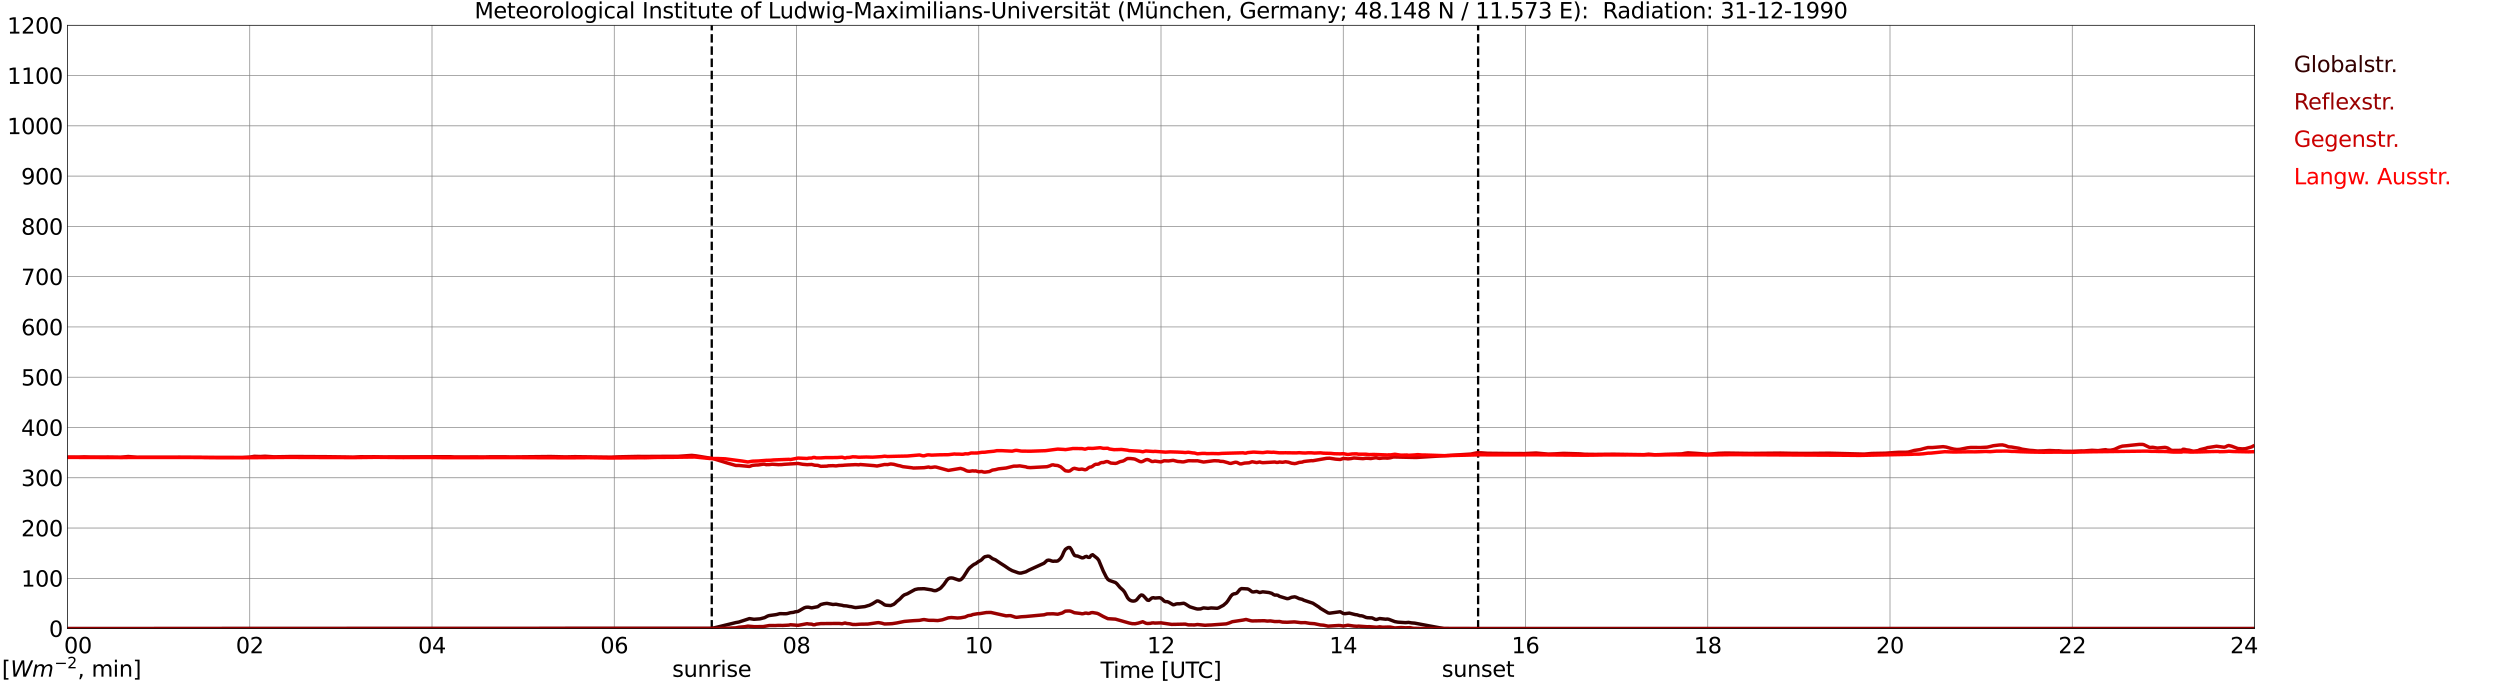 <?xml version="1.0" encoding="utf-8" standalone="no"?>
<!DOCTYPE svg PUBLIC "-//W3C//DTD SVG 1.1//EN"
  "http://www.w3.org/Graphics/SVG/1.1/DTD/svg11.dtd">
<svg xmlns:xlink="http://www.w3.org/1999/xlink" width="1085.4pt" height="296.64pt" viewBox="0 0 1085.4 296.64" xmlns="http://www.w3.org/2000/svg" version="1.1">
 <defs>
  <style type="text/css">*{stroke-linejoin: round; stroke-linecap: butt}</style>
 </defs>
 <g id="figure_1">
  <g id="patch_1">
   <path d="M 0 296.64 
L 1085.4 296.64 
L 1085.4 0 
L 0 0 
z
" style="fill: #ffffff"/>
  </g>
  <g id="axes_1">
   <g id="patch_2">
    <path d="M 29.306 272.909 
L 978.814 272.909 
L 978.814 10.976 
L 29.306 10.976 
z
" style="fill: #ffffff"/>
   </g>
   <g id="patch_3">
    <path d="M 978.814 272.909 
L 978.814 272.909 
L 978.814 10.976 
L 978.814 10.976 
z
" clip-path="url(#p28ad00f116)" style="fill: #d3d3d3; opacity: 0.25; stroke: #d3d3d3; stroke-linejoin: miter"/>
   </g>
   <g id="matplotlib.axis_1">
    <g id="xtick_1">
     <g id="line2d_1">
      <path d="M 29.306 272.909 
L 29.306 10.976 
" clip-path="url(#p28ad00f116)" style="fill: none; stroke: #808080; stroke-width: 0.3; stroke-linecap: square"/>
     </g>
     <g id="line2d_2"/>
     <g id="text_1">
      <!--    00 -->
      <g transform="translate(18.733 283.627) scale(0.095 -0.095)">
       <defs>
        <path id="DejaVuSans-20" transform="scale(0.016)"/>
        <path id="DejaVuSans-30" d="M 2034 4250 
Q 1547 4250 1301 3770 
Q 1056 3291 1056 2328 
Q 1056 1369 1301 889 
Q 1547 409 2034 409 
Q 2525 409 2770 889 
Q 3016 1369 3016 2328 
Q 3016 3291 2770 3770 
Q 2525 4250 2034 4250 
z
M 2034 4750 
Q 2819 4750 3233 4129 
Q 3647 3509 3647 2328 
Q 3647 1150 3233 529 
Q 2819 -91 2034 -91 
Q 1250 -91 836 529 
Q 422 1150 422 2328 
Q 422 3509 836 4129 
Q 1250 4750 2034 4750 
z
" transform="scale(0.016)"/>
       </defs>
       <use xlink:href="#DejaVuSans-20"/>
       <use xlink:href="#DejaVuSans-20" transform="translate(31.787 0)"/>
       <use xlink:href="#DejaVuSans-20" transform="translate(63.574 0)"/>
       <use xlink:href="#DejaVuSans-30" transform="translate(95.361 0)"/>
       <use xlink:href="#DejaVuSans-30" transform="translate(158.984 0)"/>
      </g>
     </g>
    </g>
    <g id="xtick_2">
     <g id="line2d_3">
      <path d="M 108.431 272.909 
L 108.431 10.976 
" clip-path="url(#p28ad00f116)" style="fill: none; stroke: #808080; stroke-width: 0.3; stroke-linecap: square"/>
     </g>
     <g id="line2d_4"/>
     <g id="text_2">
      <!-- 02 -->
      <g transform="translate(102.387 283.627) scale(0.095 -0.095)">
       <defs>
        <path id="DejaVuSans-32" d="M 1228 531 
L 3431 531 
L 3431 0 
L 469 0 
L 469 531 
Q 828 903 1448 1529 
Q 2069 2156 2228 2338 
Q 2531 2678 2651 2914 
Q 2772 3150 2772 3378 
Q 2772 3750 2511 3984 
Q 2250 4219 1831 4219 
Q 1534 4219 1204 4116 
Q 875 4013 500 3803 
L 500 4441 
Q 881 4594 1212 4672 
Q 1544 4750 1819 4750 
Q 2544 4750 2975 4387 
Q 3406 4025 3406 3419 
Q 3406 3131 3298 2873 
Q 3191 2616 2906 2266 
Q 2828 2175 2409 1742 
Q 1991 1309 1228 531 
z
" transform="scale(0.016)"/>
       </defs>
       <use xlink:href="#DejaVuSans-30"/>
       <use xlink:href="#DejaVuSans-32" transform="translate(63.623 0)"/>
      </g>
     </g>
    </g>
    <g id="xtick_3">
     <g id="line2d_5">
      <path d="M 187.557 272.909 
L 187.557 10.976 
" clip-path="url(#p28ad00f116)" style="fill: none; stroke: #808080; stroke-width: 0.3; stroke-linecap: square"/>
     </g>
     <g id="line2d_6"/>
     <g id="text_3">
      <!-- 04 -->
      <g transform="translate(181.513 283.627) scale(0.095 -0.095)">
       <defs>
        <path id="DejaVuSans-34" d="M 2419 4116 
L 825 1625 
L 2419 1625 
L 2419 4116 
z
M 2253 4666 
L 3047 4666 
L 3047 1625 
L 3713 1625 
L 3713 1100 
L 3047 1100 
L 3047 0 
L 2419 0 
L 2419 1100 
L 313 1100 
L 313 1709 
L 2253 4666 
z
" transform="scale(0.016)"/>
       </defs>
       <use xlink:href="#DejaVuSans-30"/>
       <use xlink:href="#DejaVuSans-34" transform="translate(63.623 0)"/>
      </g>
     </g>
    </g>
    <g id="xtick_4">
     <g id="line2d_7">
      <path d="M 266.683 272.909 
L 266.683 10.976 
" clip-path="url(#p28ad00f116)" style="fill: none; stroke: #808080; stroke-width: 0.3; stroke-linecap: square"/>
     </g>
     <g id="line2d_8"/>
     <g id="text_4">
      <!-- 06 -->
      <g transform="translate(260.638 283.627) scale(0.095 -0.095)">
       <defs>
        <path id="DejaVuSans-36" d="M 2113 2584 
Q 1688 2584 1439 2293 
Q 1191 2003 1191 1497 
Q 1191 994 1439 701 
Q 1688 409 2113 409 
Q 2538 409 2786 701 
Q 3034 994 3034 1497 
Q 3034 2003 2786 2293 
Q 2538 2584 2113 2584 
z
M 3366 4563 
L 3366 3988 
Q 3128 4100 2886 4159 
Q 2644 4219 2406 4219 
Q 1781 4219 1451 3797 
Q 1122 3375 1075 2522 
Q 1259 2794 1537 2939 
Q 1816 3084 2150 3084 
Q 2853 3084 3261 2657 
Q 3669 2231 3669 1497 
Q 3669 778 3244 343 
Q 2819 -91 2113 -91 
Q 1303 -91 875 529 
Q 447 1150 447 2328 
Q 447 3434 972 4092 
Q 1497 4750 2381 4750 
Q 2619 4750 2861 4703 
Q 3103 4656 3366 4563 
z
" transform="scale(0.016)"/>
       </defs>
       <use xlink:href="#DejaVuSans-30"/>
       <use xlink:href="#DejaVuSans-36" transform="translate(63.623 0)"/>
      </g>
     </g>
    </g>
    <g id="xtick_5">
     <g id="line2d_9">
      <path d="M 345.808 272.909 
L 345.808 10.976 
" clip-path="url(#p28ad00f116)" style="fill: none; stroke: #808080; stroke-width: 0.3; stroke-linecap: square"/>
     </g>
     <g id="line2d_10"/>
     <g id="text_5">
      <!-- 08 -->
      <g transform="translate(339.764 283.627) scale(0.095 -0.095)">
       <defs>
        <path id="DejaVuSans-38" d="M 2034 2216 
Q 1584 2216 1326 1975 
Q 1069 1734 1069 1313 
Q 1069 891 1326 650 
Q 1584 409 2034 409 
Q 2484 409 2743 651 
Q 3003 894 3003 1313 
Q 3003 1734 2745 1975 
Q 2488 2216 2034 2216 
z
M 1403 2484 
Q 997 2584 770 2862 
Q 544 3141 544 3541 
Q 544 4100 942 4425 
Q 1341 4750 2034 4750 
Q 2731 4750 3128 4425 
Q 3525 4100 3525 3541 
Q 3525 3141 3298 2862 
Q 3072 2584 2669 2484 
Q 3125 2378 3379 2068 
Q 3634 1759 3634 1313 
Q 3634 634 3220 271 
Q 2806 -91 2034 -91 
Q 1263 -91 848 271 
Q 434 634 434 1313 
Q 434 1759 690 2068 
Q 947 2378 1403 2484 
z
M 1172 3481 
Q 1172 3119 1398 2916 
Q 1625 2713 2034 2713 
Q 2441 2713 2670 2916 
Q 2900 3119 2900 3481 
Q 2900 3844 2670 4047 
Q 2441 4250 2034 4250 
Q 1625 4250 1398 4047 
Q 1172 3844 1172 3481 
z
" transform="scale(0.016)"/>
       </defs>
       <use xlink:href="#DejaVuSans-30"/>
       <use xlink:href="#DejaVuSans-38" transform="translate(63.623 0)"/>
      </g>
     </g>
    </g>
    <g id="xtick_6">
     <g id="line2d_11">
      <path d="M 424.934 272.909 
L 424.934 10.976 
" clip-path="url(#p28ad00f116)" style="fill: none; stroke: #808080; stroke-width: 0.3; stroke-linecap: square"/>
     </g>
     <g id="line2d_12"/>
     <g id="text_6">
      <!-- 10 -->
      <g transform="translate(418.89 283.627) scale(0.095 -0.095)">
       <defs>
        <path id="DejaVuSans-31" d="M 794 531 
L 1825 531 
L 1825 4091 
L 703 3866 
L 703 4441 
L 1819 4666 
L 2450 4666 
L 2450 531 
L 3481 531 
L 3481 0 
L 794 0 
L 794 531 
z
" transform="scale(0.016)"/>
       </defs>
       <use xlink:href="#DejaVuSans-31"/>
       <use xlink:href="#DejaVuSans-30" transform="translate(63.623 0)"/>
      </g>
     </g>
    </g>
    <g id="xtick_7">
     <g id="line2d_13">
      <path d="M 504.06 272.909 
L 504.06 10.976 
" clip-path="url(#p28ad00f116)" style="fill: none; stroke: #808080; stroke-width: 0.3; stroke-linecap: square"/>
     </g>
     <g id="line2d_14"/>
     <g id="text_7">
      <!-- 12 -->
      <g transform="translate(498.015 283.627) scale(0.095 -0.095)">
       <use xlink:href="#DejaVuSans-31"/>
       <use xlink:href="#DejaVuSans-32" transform="translate(63.623 0)"/>
      </g>
     </g>
    </g>
    <g id="xtick_8">
     <g id="line2d_15">
      <path d="M 583.185 272.909 
L 583.185 10.976 
" clip-path="url(#p28ad00f116)" style="fill: none; stroke: #808080; stroke-width: 0.3; stroke-linecap: square"/>
     </g>
     <g id="line2d_16"/>
     <g id="text_8">
      <!-- 14 -->
      <g transform="translate(577.141 283.627) scale(0.095 -0.095)">
       <use xlink:href="#DejaVuSans-31"/>
       <use xlink:href="#DejaVuSans-34" transform="translate(63.623 0)"/>
      </g>
     </g>
    </g>
    <g id="xtick_9">
     <g id="line2d_17">
      <path d="M 662.311 272.909 
L 662.311 10.976 
" clip-path="url(#p28ad00f116)" style="fill: none; stroke: #808080; stroke-width: 0.3; stroke-linecap: square"/>
     </g>
     <g id="line2d_18"/>
     <g id="text_9">
      <!-- 16 -->
      <g transform="translate(656.267 283.627) scale(0.095 -0.095)">
       <use xlink:href="#DejaVuSans-31"/>
       <use xlink:href="#DejaVuSans-36" transform="translate(63.623 0)"/>
      </g>
     </g>
    </g>
    <g id="xtick_10">
     <g id="line2d_19">
      <path d="M 741.437 272.909 
L 741.437 10.976 
" clip-path="url(#p28ad00f116)" style="fill: none; stroke: #808080; stroke-width: 0.3; stroke-linecap: square"/>
     </g>
     <g id="line2d_20"/>
     <g id="text_10">
      <!-- 18 -->
      <g transform="translate(735.392 283.627) scale(0.095 -0.095)">
       <use xlink:href="#DejaVuSans-31"/>
       <use xlink:href="#DejaVuSans-38" transform="translate(63.623 0)"/>
      </g>
     </g>
    </g>
    <g id="xtick_11">
     <g id="line2d_21">
      <path d="M 820.562 272.909 
L 820.562 10.976 
" clip-path="url(#p28ad00f116)" style="fill: none; stroke: #808080; stroke-width: 0.3; stroke-linecap: square"/>
     </g>
     <g id="line2d_22"/>
     <g id="text_11">
      <!-- 20 -->
      <g transform="translate(814.518 283.627) scale(0.095 -0.095)">
       <use xlink:href="#DejaVuSans-32"/>
       <use xlink:href="#DejaVuSans-30" transform="translate(63.623 0)"/>
      </g>
     </g>
    </g>
    <g id="xtick_12">
     <g id="line2d_23">
      <path d="M 899.688 272.909 
L 899.688 10.976 
" clip-path="url(#p28ad00f116)" style="fill: none; stroke: #808080; stroke-width: 0.3; stroke-linecap: square"/>
     </g>
     <g id="line2d_24"/>
     <g id="text_12">
      <!-- 22 -->
      <g transform="translate(893.644 283.627) scale(0.095 -0.095)">
       <use xlink:href="#DejaVuSans-32"/>
       <use xlink:href="#DejaVuSans-32" transform="translate(63.623 0)"/>
      </g>
     </g>
    </g>
    <g id="xtick_13">
     <g id="line2d_25">
      <path d="M 978.814 272.909 
L 978.814 10.976 
" clip-path="url(#p28ad00f116)" style="fill: none; stroke: #808080; stroke-width: 0.3; stroke-linecap: square"/>
     </g>
     <g id="line2d_26"/>
     <g id="text_13">
      <!-- 24    -->
      <g transform="translate(968.241 283.627) scale(0.095 -0.095)">
       <use xlink:href="#DejaVuSans-32"/>
       <use xlink:href="#DejaVuSans-34" transform="translate(63.623 0)"/>
       <use xlink:href="#DejaVuSans-20" transform="translate(127.246 0)"/>
       <use xlink:href="#DejaVuSans-20" transform="translate(159.033 0)"/>
       <use xlink:href="#DejaVuSans-20" transform="translate(190.82 0)"/>
      </g>
     </g>
    </g>
    <g id="text_14">
     <!-- Time [UTC] -->
     <g transform="translate(477.806 294.322) scale(0.095 -0.095)">
      <defs>
       <path id="DejaVuSans-54" d="M -19 4666 
L 3928 4666 
L 3928 4134 
L 2272 4134 
L 2272 0 
L 1638 0 
L 1638 4134 
L -19 4134 
L -19 4666 
z
" transform="scale(0.016)"/>
       <path id="DejaVuSans-69" d="M 603 3500 
L 1178 3500 
L 1178 0 
L 603 0 
L 603 3500 
z
M 603 4863 
L 1178 4863 
L 1178 4134 
L 603 4134 
L 603 4863 
z
" transform="scale(0.016)"/>
       <path id="DejaVuSans-6d" d="M 3328 2828 
Q 3544 3216 3844 3400 
Q 4144 3584 4550 3584 
Q 5097 3584 5394 3201 
Q 5691 2819 5691 2113 
L 5691 0 
L 5113 0 
L 5113 2094 
Q 5113 2597 4934 2840 
Q 4756 3084 4391 3084 
Q 3944 3084 3684 2787 
Q 3425 2491 3425 1978 
L 3425 0 
L 2847 0 
L 2847 2094 
Q 2847 2600 2669 2842 
Q 2491 3084 2119 3084 
Q 1678 3084 1418 2786 
Q 1159 2488 1159 1978 
L 1159 0 
L 581 0 
L 581 3500 
L 1159 3500 
L 1159 2956 
Q 1356 3278 1631 3431 
Q 1906 3584 2284 3584 
Q 2666 3584 2933 3390 
Q 3200 3197 3328 2828 
z
" transform="scale(0.016)"/>
       <path id="DejaVuSans-65" d="M 3597 1894 
L 3597 1613 
L 953 1613 
Q 991 1019 1311 708 
Q 1631 397 2203 397 
Q 2534 397 2845 478 
Q 3156 559 3463 722 
L 3463 178 
Q 3153 47 2828 -22 
Q 2503 -91 2169 -91 
Q 1331 -91 842 396 
Q 353 884 353 1716 
Q 353 2575 817 3079 
Q 1281 3584 2069 3584 
Q 2775 3584 3186 3129 
Q 3597 2675 3597 1894 
z
M 3022 2063 
Q 3016 2534 2758 2815 
Q 2500 3097 2075 3097 
Q 1594 3097 1305 2825 
Q 1016 2553 972 2059 
L 3022 2063 
z
" transform="scale(0.016)"/>
       <path id="DejaVuSans-5b" d="M 550 4863 
L 1875 4863 
L 1875 4416 
L 1125 4416 
L 1125 -397 
L 1875 -397 
L 1875 -844 
L 550 -844 
L 550 4863 
z
" transform="scale(0.016)"/>
       <path id="DejaVuSans-55" d="M 556 4666 
L 1191 4666 
L 1191 1831 
Q 1191 1081 1462 751 
Q 1734 422 2344 422 
Q 2950 422 3222 751 
Q 3494 1081 3494 1831 
L 3494 4666 
L 4128 4666 
L 4128 1753 
Q 4128 841 3676 375 
Q 3225 -91 2344 -91 
Q 1459 -91 1007 375 
Q 556 841 556 1753 
L 556 4666 
z
" transform="scale(0.016)"/>
       <path id="DejaVuSans-43" d="M 4122 4306 
L 4122 3641 
Q 3803 3938 3442 4084 
Q 3081 4231 2675 4231 
Q 1875 4231 1450 3742 
Q 1025 3253 1025 2328 
Q 1025 1406 1450 917 
Q 1875 428 2675 428 
Q 3081 428 3442 575 
Q 3803 722 4122 1019 
L 4122 359 
Q 3791 134 3420 21 
Q 3050 -91 2638 -91 
Q 1578 -91 968 557 
Q 359 1206 359 2328 
Q 359 3453 968 4101 
Q 1578 4750 2638 4750 
Q 3056 4750 3426 4639 
Q 3797 4528 4122 4306 
z
" transform="scale(0.016)"/>
       <path id="DejaVuSans-5d" d="M 1947 4863 
L 1947 -844 
L 622 -844 
L 622 -397 
L 1369 -397 
L 1369 4416 
L 622 4416 
L 622 4863 
L 1947 4863 
z
" transform="scale(0.016)"/>
      </defs>
      <use xlink:href="#DejaVuSans-54"/>
      <use xlink:href="#DejaVuSans-69" transform="translate(57.959 0)"/>
      <use xlink:href="#DejaVuSans-6d" transform="translate(85.742 0)"/>
      <use xlink:href="#DejaVuSans-65" transform="translate(183.154 0)"/>
      <use xlink:href="#DejaVuSans-20" transform="translate(244.678 0)"/>
      <use xlink:href="#DejaVuSans-5b" transform="translate(276.465 0)"/>
      <use xlink:href="#DejaVuSans-55" transform="translate(315.479 0)"/>
      <use xlink:href="#DejaVuSans-54" transform="translate(388.672 0)"/>
      <use xlink:href="#DejaVuSans-43" transform="translate(443.881 0)"/>
      <use xlink:href="#DejaVuSans-5d" transform="translate(513.705 0)"/>
     </g>
    </g>
   </g>
   <g id="matplotlib.axis_2">
    <g id="ytick_1">
     <g id="line2d_27">
      <path d="M 29.306 272.909 
L 978.814 272.909 
" clip-path="url(#p28ad00f116)" style="fill: none; stroke: #808080; stroke-width: 0.3; stroke-linecap: square"/>
     </g>
     <g id="line2d_28"/>
     <g id="text_15">
      <!-- 0 -->
      <g transform="translate(21.261 276.518) scale(0.095 -0.095)">
       <use xlink:href="#DejaVuSans-30"/>
      </g>
     </g>
    </g>
    <g id="ytick_2">
     <g id="line2d_29">
      <path d="M 29.306 251.081 
L 978.814 251.081 
" clip-path="url(#p28ad00f116)" style="fill: none; stroke: #808080; stroke-width: 0.3; stroke-linecap: square"/>
     </g>
     <g id="line2d_30"/>
     <g id="text_16">
      <!-- 100 -->
      <g transform="translate(9.173 254.69) scale(0.095 -0.095)">
       <use xlink:href="#DejaVuSans-31"/>
       <use xlink:href="#DejaVuSans-30" transform="translate(63.623 0)"/>
       <use xlink:href="#DejaVuSans-30" transform="translate(127.246 0)"/>
      </g>
     </g>
    </g>
    <g id="ytick_3">
     <g id="line2d_31">
      <path d="M 29.306 229.253 
L 978.814 229.253 
" clip-path="url(#p28ad00f116)" style="fill: none; stroke: #808080; stroke-width: 0.3; stroke-linecap: square"/>
     </g>
     <g id="line2d_32"/>
     <g id="text_17">
      <!-- 200 -->
      <g transform="translate(9.173 232.863) scale(0.095 -0.095)">
       <use xlink:href="#DejaVuSans-32"/>
       <use xlink:href="#DejaVuSans-30" transform="translate(63.623 0)"/>
       <use xlink:href="#DejaVuSans-30" transform="translate(127.246 0)"/>
      </g>
     </g>
    </g>
    <g id="ytick_4">
     <g id="line2d_33">
      <path d="M 29.306 207.426 
L 978.814 207.426 
" clip-path="url(#p28ad00f116)" style="fill: none; stroke: #808080; stroke-width: 0.3; stroke-linecap: square"/>
     </g>
     <g id="line2d_34"/>
     <g id="text_18">
      <!-- 300 -->
      <g transform="translate(9.173 211.035) scale(0.095 -0.095)">
       <defs>
        <path id="DejaVuSans-33" d="M 2597 2516 
Q 3050 2419 3304 2112 
Q 3559 1806 3559 1356 
Q 3559 666 3084 287 
Q 2609 -91 1734 -91 
Q 1441 -91 1130 -33 
Q 819 25 488 141 
L 488 750 
Q 750 597 1062 519 
Q 1375 441 1716 441 
Q 2309 441 2620 675 
Q 2931 909 2931 1356 
Q 2931 1769 2642 2001 
Q 2353 2234 1838 2234 
L 1294 2234 
L 1294 2753 
L 1863 2753 
Q 2328 2753 2575 2939 
Q 2822 3125 2822 3475 
Q 2822 3834 2567 4026 
Q 2313 4219 1838 4219 
Q 1578 4219 1281 4162 
Q 984 4106 628 3988 
L 628 4550 
Q 988 4650 1302 4700 
Q 1616 4750 1894 4750 
Q 2613 4750 3031 4423 
Q 3450 4097 3450 3541 
Q 3450 3153 3228 2886 
Q 3006 2619 2597 2516 
z
" transform="scale(0.016)"/>
       </defs>
       <use xlink:href="#DejaVuSans-33"/>
       <use xlink:href="#DejaVuSans-30" transform="translate(63.623 0)"/>
       <use xlink:href="#DejaVuSans-30" transform="translate(127.246 0)"/>
      </g>
     </g>
    </g>
    <g id="ytick_5">
     <g id="line2d_35">
      <path d="M 29.306 185.598 
L 978.814 185.598 
" clip-path="url(#p28ad00f116)" style="fill: none; stroke: #808080; stroke-width: 0.3; stroke-linecap: square"/>
     </g>
     <g id="line2d_36"/>
     <g id="text_19">
      <!-- 400 -->
      <g transform="translate(9.173 189.207) scale(0.095 -0.095)">
       <use xlink:href="#DejaVuSans-34"/>
       <use xlink:href="#DejaVuSans-30" transform="translate(63.623 0)"/>
       <use xlink:href="#DejaVuSans-30" transform="translate(127.246 0)"/>
      </g>
     </g>
    </g>
    <g id="ytick_6">
     <g id="line2d_37">
      <path d="M 29.306 163.77 
L 978.814 163.77 
" clip-path="url(#p28ad00f116)" style="fill: none; stroke: #808080; stroke-width: 0.3; stroke-linecap: square"/>
     </g>
     <g id="line2d_38"/>
     <g id="text_20">
      <!-- 500 -->
      <g transform="translate(9.173 167.379) scale(0.095 -0.095)">
       <defs>
        <path id="DejaVuSans-35" d="M 691 4666 
L 3169 4666 
L 3169 4134 
L 1269 4134 
L 1269 2991 
Q 1406 3038 1543 3061 
Q 1681 3084 1819 3084 
Q 2600 3084 3056 2656 
Q 3513 2228 3513 1497 
Q 3513 744 3044 326 
Q 2575 -91 1722 -91 
Q 1428 -91 1123 -41 
Q 819 9 494 109 
L 494 744 
Q 775 591 1075 516 
Q 1375 441 1709 441 
Q 2250 441 2565 725 
Q 2881 1009 2881 1497 
Q 2881 1984 2565 2268 
Q 2250 2553 1709 2553 
Q 1456 2553 1204 2497 
Q 953 2441 691 2322 
L 691 4666 
z
" transform="scale(0.016)"/>
       </defs>
       <use xlink:href="#DejaVuSans-35"/>
       <use xlink:href="#DejaVuSans-30" transform="translate(63.623 0)"/>
       <use xlink:href="#DejaVuSans-30" transform="translate(127.246 0)"/>
      </g>
     </g>
    </g>
    <g id="ytick_7">
     <g id="line2d_39">
      <path d="M 29.306 141.942 
L 978.814 141.942 
" clip-path="url(#p28ad00f116)" style="fill: none; stroke: #808080; stroke-width: 0.3; stroke-linecap: square"/>
     </g>
     <g id="line2d_40"/>
     <g id="text_21">
      <!-- 600 -->
      <g transform="translate(9.173 145.551) scale(0.095 -0.095)">
       <use xlink:href="#DejaVuSans-36"/>
       <use xlink:href="#DejaVuSans-30" transform="translate(63.623 0)"/>
       <use xlink:href="#DejaVuSans-30" transform="translate(127.246 0)"/>
      </g>
     </g>
    </g>
    <g id="ytick_8">
     <g id="line2d_41">
      <path d="M 29.306 120.114 
L 978.814 120.114 
" clip-path="url(#p28ad00f116)" style="fill: none; stroke: #808080; stroke-width: 0.3; stroke-linecap: square"/>
     </g>
     <g id="line2d_42"/>
     <g id="text_22">
      <!-- 700 -->
      <g transform="translate(9.173 123.724) scale(0.095 -0.095)">
       <defs>
        <path id="DejaVuSans-37" d="M 525 4666 
L 3525 4666 
L 3525 4397 
L 1831 0 
L 1172 0 
L 2766 4134 
L 525 4134 
L 525 4666 
z
" transform="scale(0.016)"/>
       </defs>
       <use xlink:href="#DejaVuSans-37"/>
       <use xlink:href="#DejaVuSans-30" transform="translate(63.623 0)"/>
       <use xlink:href="#DejaVuSans-30" transform="translate(127.246 0)"/>
      </g>
     </g>
    </g>
    <g id="ytick_9">
     <g id="line2d_43">
      <path d="M 29.306 98.287 
L 978.814 98.287 
" clip-path="url(#p28ad00f116)" style="fill: none; stroke: #808080; stroke-width: 0.3; stroke-linecap: square"/>
     </g>
     <g id="line2d_44"/>
     <g id="text_23">
      <!-- 800 -->
      <g transform="translate(9.173 101.896) scale(0.095 -0.095)">
       <use xlink:href="#DejaVuSans-38"/>
       <use xlink:href="#DejaVuSans-30" transform="translate(63.623 0)"/>
       <use xlink:href="#DejaVuSans-30" transform="translate(127.246 0)"/>
      </g>
     </g>
    </g>
    <g id="ytick_10">
     <g id="line2d_45">
      <path d="M 29.306 76.459 
L 978.814 76.459 
" clip-path="url(#p28ad00f116)" style="fill: none; stroke: #808080; stroke-width: 0.3; stroke-linecap: square"/>
     </g>
     <g id="line2d_46"/>
     <g id="text_24">
      <!-- 900 -->
      <g transform="translate(9.173 80.068) scale(0.095 -0.095)">
       <defs>
        <path id="DejaVuSans-39" d="M 703 97 
L 703 672 
Q 941 559 1184 500 
Q 1428 441 1663 441 
Q 2288 441 2617 861 
Q 2947 1281 2994 2138 
Q 2813 1869 2534 1725 
Q 2256 1581 1919 1581 
Q 1219 1581 811 2004 
Q 403 2428 403 3163 
Q 403 3881 828 4315 
Q 1253 4750 1959 4750 
Q 2769 4750 3195 4129 
Q 3622 3509 3622 2328 
Q 3622 1225 3098 567 
Q 2575 -91 1691 -91 
Q 1453 -91 1209 -44 
Q 966 3 703 97 
z
M 1959 2075 
Q 2384 2075 2632 2365 
Q 2881 2656 2881 3163 
Q 2881 3666 2632 3958 
Q 2384 4250 1959 4250 
Q 1534 4250 1286 3958 
Q 1038 3666 1038 3163 
Q 1038 2656 1286 2365 
Q 1534 2075 1959 2075 
z
" transform="scale(0.016)"/>
       </defs>
       <use xlink:href="#DejaVuSans-39"/>
       <use xlink:href="#DejaVuSans-30" transform="translate(63.623 0)"/>
       <use xlink:href="#DejaVuSans-30" transform="translate(127.246 0)"/>
      </g>
     </g>
    </g>
    <g id="ytick_11">
     <g id="line2d_47">
      <path d="M 29.306 54.631 
L 978.814 54.631 
" clip-path="url(#p28ad00f116)" style="fill: none; stroke: #808080; stroke-width: 0.3; stroke-linecap: square"/>
     </g>
     <g id="line2d_48"/>
     <g id="text_25">
      <!-- 1000 -->
      <g transform="translate(3.128 58.24) scale(0.095 -0.095)">
       <use xlink:href="#DejaVuSans-31"/>
       <use xlink:href="#DejaVuSans-30" transform="translate(63.623 0)"/>
       <use xlink:href="#DejaVuSans-30" transform="translate(127.246 0)"/>
       <use xlink:href="#DejaVuSans-30" transform="translate(190.869 0)"/>
      </g>
     </g>
    </g>
    <g id="ytick_12">
     <g id="line2d_49">
      <path d="M 29.306 32.803 
L 978.814 32.803 
" clip-path="url(#p28ad00f116)" style="fill: none; stroke: #808080; stroke-width: 0.3; stroke-linecap: square"/>
     </g>
     <g id="line2d_50"/>
     <g id="text_26">
      <!-- 1100 -->
      <g transform="translate(3.128 36.413) scale(0.095 -0.095)">
       <use xlink:href="#DejaVuSans-31"/>
       <use xlink:href="#DejaVuSans-31" transform="translate(63.623 0)"/>
       <use xlink:href="#DejaVuSans-30" transform="translate(127.246 0)"/>
       <use xlink:href="#DejaVuSans-30" transform="translate(190.869 0)"/>
      </g>
     </g>
    </g>
    <g id="ytick_13">
     <g id="line2d_51">
      <path d="M 29.306 10.976 
L 978.814 10.976 
" clip-path="url(#p28ad00f116)" style="fill: none; stroke: #808080; stroke-width: 0.3; stroke-linecap: square"/>
     </g>
     <g id="line2d_52"/>
     <g id="text_27">
      <!-- 1200 -->
      <g transform="translate(3.128 14.585) scale(0.095 -0.095)">
       <use xlink:href="#DejaVuSans-31"/>
       <use xlink:href="#DejaVuSans-32" transform="translate(63.623 0)"/>
       <use xlink:href="#DejaVuSans-30" transform="translate(127.246 0)"/>
       <use xlink:href="#DejaVuSans-30" transform="translate(190.869 0)"/>
      </g>
     </g>
    </g>
   </g>
   <g id="line2d_53">
    <path d="M 309.015 272.909 
L 309.015 10.976 
" clip-path="url(#p28ad00f116)" style="fill: none; stroke-dasharray: 3.7,1.6; stroke-dashoffset: 0; stroke: #000000"/>
   </g>
   <g id="line2d_54">
    <path d="M 641.738 272.909 
L 641.738 10.976 
" clip-path="url(#p28ad00f116)" style="fill: none; stroke-dasharray: 3.7,1.6; stroke-dashoffset: 0; stroke: #000000"/>
   </g>
   <g id="line2d_55">
    <path d="M 29.306 272.909 
L 308.883 272.854 
L 311.521 272.243 
L 319.433 270.307 
L 320.752 270.076 
L 322.73 269.434 
L 325.368 268.565 
L 327.346 268.868 
L 329.983 268.672 
L 331.961 268.157 
L 333.28 267.458 
L 333.94 267.253 
L 336.577 266.895 
L 337.236 266.786 
L 338.555 266.424 
L 341.193 266.467 
L 341.852 266.378 
L 343.171 266.011 
L 344.49 265.863 
L 345.149 265.649 
L 346.468 265.455 
L 349.105 263.935 
L 349.765 263.7 
L 350.424 263.606 
L 351.083 263.636 
L 352.402 263.903 
L 355.04 263.405 
L 356.359 262.462 
L 357.677 262.124 
L 358.996 261.947 
L 360.974 262.314 
L 361.634 262.445 
L 362.952 262.335 
L 364.271 262.593 
L 365.59 262.787 
L 366.249 262.975 
L 367.568 263.069 
L 368.887 263.326 
L 369.546 263.388 
L 370.865 263.7 
L 371.524 263.791 
L 375.481 263.364 
L 376.799 262.96 
L 377.459 262.783 
L 378.777 262.139 
L 380.756 260.908 
L 381.415 260.965 
L 382.734 261.652 
L 384.053 262.589 
L 384.712 262.768 
L 386.69 262.91 
L 388.009 262.383 
L 388.668 261.862 
L 389.328 261.174 
L 390.646 260.107 
L 391.965 258.745 
L 392.624 258.269 
L 393.943 257.782 
L 395.262 257.044 
L 397.24 255.964 
L 398.559 255.671 
L 401.196 255.588 
L 404.493 256.108 
L 405.153 256.348 
L 405.812 256.459 
L 406.471 256.387 
L 407.79 255.728 
L 408.45 255.274 
L 409.768 253.796 
L 411.087 251.891 
L 411.746 251.227 
L 412.406 250.959 
L 413.065 250.917 
L 413.725 250.996 
L 416.362 251.886 
L 417.022 251.723 
L 417.681 251.219 
L 418.34 250.396 
L 420.318 247.292 
L 420.978 246.523 
L 422.297 245.439 
L 422.956 244.987 
L 423.615 244.712 
L 424.934 243.729 
L 425.593 243.422 
L 426.253 242.946 
L 426.912 242.212 
L 427.572 241.719 
L 428.89 241.448 
L 429.55 241.542 
L 430.869 242.533 
L 432.187 243.068 
L 434.165 244.419 
L 436.144 245.674 
L 438.122 247.032 
L 439.44 247.75 
L 442.078 248.689 
L 442.737 248.822 
L 443.397 248.789 
L 445.375 248.254 
L 446.694 247.534 
L 453.287 244.524 
L 454.606 243.306 
L 455.266 243.188 
L 455.925 243.289 
L 456.584 243.555 
L 457.244 243.69 
L 457.903 243.612 
L 458.563 243.649 
L 459.222 243.535 
L 459.881 243.031 
L 460.541 242.365 
L 461.2 241.259 
L 461.859 239.676 
L 462.519 238.541 
L 463.178 238.054 
L 463.838 237.707 
L 464.497 237.731 
L 465.156 238.593 
L 465.816 240.001 
L 466.475 241.108 
L 467.134 241.352 
L 467.794 241.403 
L 469.772 242.208 
L 470.431 242.123 
L 471.091 241.721 
L 471.75 241.555 
L 472.409 241.968 
L 473.069 241.981 
L 473.728 241.13 
L 474.388 240.831 
L 476.366 242.405 
L 477.025 243.23 
L 479.003 247.968 
L 480.322 250.579 
L 480.981 251.52 
L 481.641 251.989 
L 484.278 252.912 
L 484.938 253.465 
L 486.256 255.041 
L 487.575 256.232 
L 488.235 257.042 
L 489.553 259.544 
L 490.213 260.308 
L 490.872 260.718 
L 491.532 260.932 
L 492.191 260.973 
L 492.85 260.832 
L 493.51 260.41 
L 494.828 258.804 
L 495.488 258.319 
L 496.147 258.437 
L 496.807 259.068 
L 498.125 260.541 
L 498.785 260.657 
L 500.103 259.618 
L 500.763 259.493 
L 501.422 259.653 
L 503.4 259.507 
L 504.06 259.72 
L 504.719 260.242 
L 505.379 260.93 
L 506.038 261.22 
L 506.697 261.209 
L 507.357 261.438 
L 509.335 262.576 
L 509.994 262.469 
L 510.654 262.215 
L 511.313 262.13 
L 511.972 262.165 
L 513.95 261.901 
L 514.61 262.198 
L 516.588 263.462 
L 519.226 264.274 
L 519.885 264.418 
L 521.204 264.37 
L 522.522 263.922 
L 524.501 264.123 
L 525.819 263.942 
L 528.457 264.093 
L 529.116 263.892 
L 530.435 263.171 
L 531.094 262.837 
L 532.413 261.7 
L 533.073 260.871 
L 534.391 258.839 
L 535.051 258.129 
L 535.71 257.83 
L 536.369 257.747 
L 537.029 257.47 
L 538.348 255.874 
L 539.007 255.54 
L 541.644 255.678 
L 542.304 255.973 
L 543.623 256.957 
L 544.282 256.99 
L 545.601 256.765 
L 546.919 257.258 
L 548.238 256.94 
L 550.876 257.245 
L 552.195 257.627 
L 552.854 258.099 
L 553.513 258.38 
L 554.173 258.334 
L 554.832 258.474 
L 555.491 258.908 
L 558.788 259.915 
L 559.448 259.856 
L 560.766 259.317 
L 562.085 259.118 
L 562.745 259.295 
L 564.063 259.908 
L 565.382 260.214 
L 566.042 260.578 
L 569.998 261.888 
L 572.635 263.577 
L 573.295 264.125 
L 576.592 266.085 
L 577.251 266.219 
L 581.867 265.594 
L 583.185 266.323 
L 583.845 266.439 
L 585.823 266.186 
L 588.46 266.86 
L 589.12 266.913 
L 590.439 267.336 
L 591.098 267.351 
L 591.757 267.513 
L 593.076 268.065 
L 593.736 268.185 
L 595.714 268.27 
L 597.032 268.886 
L 597.692 268.956 
L 599.011 268.537 
L 601.648 268.838 
L 602.307 268.753 
L 602.967 268.882 
L 605.604 269.888 
L 606.923 270.113 
L 610.22 270.327 
L 611.539 270.213 
L 612.858 270.44 
L 614.176 270.536 
L 620.77 271.776 
L 626.705 272.867 
L 630.001 272.909 
L 978.154 272.909 
L 978.154 272.909 
" clip-path="url(#p28ad00f116)" style="fill: none; stroke: #330000; stroke-width: 1.5; stroke-linecap: square"/>
   </g>
   <g id="line2d_56">
    <path d="M 29.306 272.909 
L 313.499 272.811 
L 319.433 272.588 
L 320.752 272.319 
L 323.39 272.084 
L 324.708 271.837 
L 327.346 272.066 
L 331.302 272.047 
L 333.94 271.586 
L 336.577 271.595 
L 337.896 271.512 
L 339.874 271.547 
L 342.512 271.405 
L 343.171 271.235 
L 346.468 271.501 
L 350.424 270.778 
L 351.083 270.907 
L 352.402 270.979 
L 353.062 271.241 
L 353.721 271.239 
L 354.38 270.988 
L 356.359 270.746 
L 364.271 270.671 
L 365.59 270.811 
L 366.909 270.468 
L 367.568 270.685 
L 368.887 270.807 
L 370.206 271.112 
L 371.524 271.136 
L 373.502 270.992 
L 376.799 270.938 
L 380.756 270.375 
L 381.415 270.313 
L 382.734 270.543 
L 384.053 270.905 
L 386.031 270.835 
L 387.349 270.759 
L 389.328 270.464 
L 392.624 269.798 
L 394.603 269.628 
L 396.581 269.471 
L 399.218 269.329 
L 400.537 269.067 
L 401.196 268.986 
L 403.175 269.312 
L 405.153 269.32 
L 407.131 269.434 
L 409.109 269.098 
L 411.746 268.235 
L 413.065 268.113 
L 415.703 268.316 
L 417.022 268.227 
L 419 267.882 
L 420.318 267.293 
L 421.637 267.107 
L 422.297 266.819 
L 424.275 266.478 
L 425.593 266.38 
L 428.231 265.937 
L 430.209 265.898 
L 431.528 266.197 
L 436.803 267.373 
L 438.122 267.279 
L 438.781 267.29 
L 440.1 267.707 
L 440.759 267.939 
L 441.419 268.015 
L 443.397 267.775 
L 445.375 267.657 
L 452.628 266.978 
L 453.287 266.915 
L 454.606 266.542 
L 457.244 266.481 
L 459.222 266.673 
L 461.2 266.123 
L 462.519 265.337 
L 463.838 265.254 
L 464.497 265.28 
L 465.156 265.468 
L 466.475 266.035 
L 469.113 266.341 
L 469.772 266.483 
L 470.431 266.402 
L 471.091 266.197 
L 471.75 266.203 
L 472.409 266.369 
L 473.069 266.275 
L 473.728 266.007 
L 474.388 265.946 
L 476.366 266.295 
L 477.025 266.577 
L 479.003 267.668 
L 480.981 268.6 
L 484.278 268.805 
L 490.213 270.492 
L 491.532 270.765 
L 492.85 270.8 
L 494.169 270.532 
L 496.147 269.931 
L 497.466 270.569 
L 498.125 270.704 
L 499.444 270.637 
L 500.103 270.46 
L 500.763 270.429 
L 501.422 270.523 
L 504.06 270.416 
L 508.675 271.084 
L 510.654 271.049 
L 514.61 270.964 
L 515.929 271.287 
L 517.907 271.307 
L 518.566 271.335 
L 519.885 271.132 
L 523.182 271.477 
L 524.501 271.379 
L 525.819 271.339 
L 532.413 270.859 
L 533.732 270.436 
L 535.051 269.912 
L 539.666 269.211 
L 540.985 268.941 
L 542.963 269.486 
L 543.623 269.587 
L 548.898 269.488 
L 550.216 269.654 
L 551.535 269.569 
L 553.513 269.859 
L 555.491 269.82 
L 556.81 270.093 
L 558.788 270.163 
L 561.426 270.03 
L 562.085 270.006 
L 564.723 270.331 
L 566.701 270.318 
L 568.679 270.643 
L 570.657 270.776 
L 573.295 271.335 
L 574.613 271.429 
L 576.592 271.846 
L 581.207 271.555 
L 581.867 271.582 
L 583.185 271.787 
L 584.504 271.577 
L 585.164 271.442 
L 587.801 271.815 
L 589.12 271.907 
L 589.779 271.833 
L 593.736 272.114 
L 594.395 272.066 
L 597.692 272.326 
L 599.011 272.136 
L 600.329 272.315 
L 602.967 272.234 
L 603.626 272.254 
L 605.604 272.627 
L 608.242 272.446 
L 610.22 272.562 
L 612.198 272.503 
L 613.517 272.767 
L 616.154 272.839 
L 643.189 272.909 
L 978.154 272.909 
L 978.154 272.909 
" clip-path="url(#p28ad00f116)" style="fill: none; stroke: #990000; stroke-width: 1.5; stroke-linecap: square"/>
   </g>
   <g id="line2d_57">
    <path d="M 29.306 198.439 
L 34.581 198.426 
L 36.559 198.347 
L 39.197 198.435 
L 47.109 198.422 
L 52.384 198.496 
L 55.681 198.199 
L 59.637 198.531 
L 64.253 198.537 
L 78.1 198.507 
L 89.309 198.577 
L 105.135 198.583 
L 108.431 198.419 
L 109.75 198.232 
L 110.41 198.099 
L 111.728 198.157 
L 113.047 198.199 
L 115.025 198.075 
L 118.982 198.332 
L 124.257 198.243 
L 126.235 198.197 
L 130.85 198.214 
L 142.06 198.278 
L 147.335 198.354 
L 150.632 198.4 
L 153.269 198.465 
L 156.566 198.297 
L 159.863 198.323 
L 162.501 198.297 
L 166.457 198.371 
L 195.47 198.284 
L 197.448 198.393 
L 206.679 198.354 
L 209.976 198.393 
L 213.273 198.31 
L 219.867 198.334 
L 221.845 198.387 
L 238.989 198.205 
L 245.583 198.36 
L 249.539 198.269 
L 265.364 198.472 
L 268.002 198.345 
L 277.233 198.147 
L 279.211 198.186 
L 283.827 198.151 
L 292.399 198.105 
L 294.377 198.12 
L 300.311 197.703 
L 302.289 197.92 
L 309.543 199.105 
L 315.477 200.945 
L 319.433 202.08 
L 320.752 202.08 
L 325.368 202.516 
L 326.686 202.043 
L 328.005 201.91 
L 329.324 201.862 
L 330.643 201.643 
L 331.302 201.536 
L 331.961 201.549 
L 332.621 201.735 
L 333.94 201.707 
L 335.258 201.547 
L 336.577 201.641 
L 337.896 201.733 
L 339.215 201.711 
L 340.533 201.578 
L 346.468 201.22 
L 348.446 201.569 
L 350.424 201.742 
L 352.402 201.65 
L 353.721 201.988 
L 355.04 202.036 
L 356.359 202.462 
L 358.996 202.383 
L 359.655 202.235 
L 361.634 202.172 
L 362.952 202.279 
L 364.271 202.086 
L 365.59 202.06 
L 366.909 201.942 
L 368.227 201.87 
L 371.524 201.722 
L 372.843 201.822 
L 373.502 201.672 
L 379.437 202.15 
L 380.756 202.324 
L 382.074 202.062 
L 384.053 201.663 
L 385.371 201.709 
L 386.69 201.434 
L 388.009 201.58 
L 389.987 202.117 
L 390.646 202.215 
L 391.965 202.606 
L 395.921 203.082 
L 396.581 203.208 
L 401.196 203.049 
L 403.175 202.748 
L 403.834 202.949 
L 404.493 202.933 
L 405.812 202.73 
L 406.471 202.8 
L 411.746 204.234 
L 417.022 203.346 
L 418.34 203.745 
L 419.659 204.411 
L 420.318 204.573 
L 420.978 204.608 
L 422.297 204.413 
L 422.956 204.505 
L 423.615 204.448 
L 424.934 204.819 
L 426.253 204.691 
L 426.912 204.918 
L 427.572 204.996 
L 429.55 204.728 
L 430.869 204.095 
L 432.187 203.896 
L 433.506 203.553 
L 436.803 203.191 
L 440.1 202.385 
L 441.419 202.379 
L 442.737 202.265 
L 445.375 202.685 
L 446.034 202.922 
L 447.353 203.021 
L 453.287 202.695 
L 454.606 202.619 
L 455.925 202.209 
L 456.584 201.888 
L 457.244 201.807 
L 457.903 201.986 
L 459.222 202.106 
L 460.541 202.691 
L 462.519 204.381 
L 463.838 204.566 
L 464.497 204.457 
L 465.816 203.503 
L 466.475 203.318 
L 468.453 203.787 
L 469.772 203.651 
L 471.091 203.966 
L 471.75 203.776 
L 472.409 203.221 
L 473.069 202.826 
L 473.728 202.748 
L 474.388 202.396 
L 475.047 201.879 
L 475.706 201.563 
L 476.366 201.571 
L 477.025 201.453 
L 477.685 201.008 
L 478.344 200.818 
L 479.003 200.818 
L 480.322 200.388 
L 480.981 200.423 
L 482.3 201.054 
L 484.278 201.2 
L 484.938 201.05 
L 486.256 200.452 
L 487.575 200.159 
L 488.235 199.836 
L 488.894 199.382 
L 489.553 199.065 
L 490.872 199.085 
L 492.191 199.223 
L 492.85 199.378 
L 494.169 200.022 
L 494.828 200.358 
L 495.488 200.497 
L 496.147 200.307 
L 497.466 199.62 
L 498.125 199.506 
L 498.785 199.692 
L 500.103 200.375 
L 500.763 200.351 
L 501.422 200.201 
L 504.06 200.552 
L 505.379 200.048 
L 507.357 200.122 
L 509.335 199.858 
L 511.313 200.349 
L 512.632 200.441 
L 513.291 200.541 
L 513.95 200.519 
L 515.929 200.037 
L 517.247 200.046 
L 518.566 200.074 
L 519.885 200.041 
L 522.522 200.602 
L 527.138 200.019 
L 529.116 200.096 
L 529.776 200.281 
L 531.094 200.345 
L 533.073 200.884 
L 533.732 201.126 
L 534.391 201.213 
L 535.71 200.834 
L 536.369 200.679 
L 537.029 200.751 
L 538.348 201.403 
L 539.007 201.386 
L 540.326 201.054 
L 542.304 200.93 
L 543.623 200.469 
L 544.941 200.711 
L 545.601 200.844 
L 546.919 200.556 
L 547.579 200.775 
L 548.238 200.875 
L 553.513 200.587 
L 554.173 200.755 
L 554.832 200.753 
L 555.491 200.572 
L 556.81 200.718 
L 558.129 200.489 
L 559.448 200.681 
L 560.766 201.122 
L 562.085 201.281 
L 562.745 201.183 
L 564.063 200.759 
L 565.382 200.624 
L 566.042 200.373 
L 567.36 200.205 
L 569.338 200.006 
L 569.998 200.03 
L 575.932 198.987 
L 577.251 198.93 
L 579.889 199.345 
L 581.867 199.491 
L 583.185 199.046 
L 584.504 199.122 
L 585.164 199.242 
L 586.482 199.105 
L 587.801 198.847 
L 591.757 199.127 
L 593.076 198.941 
L 594.395 199.009 
L 595.054 199.1 
L 596.373 198.867 
L 597.032 198.756 
L 597.692 198.764 
L 598.351 198.95 
L 599.011 199.015 
L 600.329 198.856 
L 601.648 198.838 
L 602.307 198.919 
L 603.626 198.749 
L 604.945 198.402 
L 614.836 198.631 
L 638.573 197.136 
L 641.211 196.584 
L 643.189 196.592 
L 645.827 196.782 
L 656.377 196.9 
L 659.674 196.889 
L 661.652 196.933 
L 666.927 196.675 
L 669.564 196.922 
L 672.202 197.14 
L 675.499 197.025 
L 678.796 196.833 
L 686.049 197.049 
L 688.027 197.219 
L 692.643 197.273 
L 700.555 197.193 
L 713.743 197.402 
L 715.721 197.188 
L 717.04 197.295 
L 718.358 197.437 
L 720.996 197.367 
L 722.974 197.258 
L 730.227 197.046 
L 731.546 196.778 
L 732.865 196.601 
L 736.162 196.806 
L 741.437 197.193 
L 744.074 197.007 
L 746.052 196.804 
L 749.349 196.686 
L 757.921 196.817 
L 759.899 196.848 
L 769.131 196.75 
L 773.087 196.71 
L 777.703 196.808 
L 784.296 196.859 
L 794.187 196.754 
L 809.353 197.151 
L 812.65 196.872 
L 818.584 196.75 
L 822.541 196.461 
L 824.519 196.35 
L 827.156 196.361 
L 828.475 196.28 
L 829.794 195.94 
L 831.112 195.56 
L 833.75 195.169 
L 835.728 194.613 
L 837.047 194.298 
L 839.025 194.298 
L 843.641 193.921 
L 844.959 194.104 
L 846.938 194.656 
L 848.256 194.979 
L 849.575 195.143 
L 850.894 195.08 
L 854.191 194.423 
L 855.51 194.281 
L 860.125 194.285 
L 862.763 194.132 
L 864.082 193.849 
L 865.4 193.515 
L 868.038 193.203 
L 869.357 193.152 
L 870.675 193.46 
L 871.994 193.993 
L 873.313 194.071 
L 874.632 194.307 
L 875.95 194.514 
L 876.61 194.621 
L 877.929 195.012 
L 881.225 195.514 
L 882.544 195.599 
L 884.522 195.809 
L 887.16 195.741 
L 889.797 195.584 
L 892.435 195.715 
L 893.754 195.7 
L 895.732 195.903 
L 899.688 195.938 
L 903.644 195.759 
L 904.963 195.765 
L 908.26 195.492 
L 910.898 195.649 
L 912.876 195.372 
L 914.194 195.228 
L 914.854 195.418 
L 916.173 195.481 
L 917.491 195.233 
L 918.151 195.032 
L 920.129 194.1 
L 921.448 193.687 
L 923.426 193.508 
L 925.404 193.29 
L 928.701 192.947 
L 930.02 192.928 
L 930.679 193.026 
L 933.316 194.283 
L 934.635 194.189 
L 936.613 194.53 
L 939.91 194.224 
L 940.57 194.342 
L 941.229 194.573 
L 942.548 195.429 
L 943.207 195.564 
L 947.163 195.514 
L 947.823 195.034 
L 948.482 195.08 
L 949.142 195.285 
L 950.46 195.44 
L 951.779 195.787 
L 952.438 195.894 
L 954.417 195.606 
L 955.076 195.237 
L 957.714 194.6 
L 958.373 194.34 
L 959.692 194.152 
L 962.329 193.735 
L 965.626 194.167 
L 966.285 193.975 
L 966.945 193.624 
L 967.604 193.414 
L 968.923 193.731 
L 971.561 194.728 
L 973.539 194.883 
L 974.857 194.811 
L 977.495 194.054 
L 978.154 193.705 
L 978.154 193.705 
" clip-path="url(#p28ad00f116)" style="fill: none; stroke: #cc0000; stroke-width: 1.5; stroke-linecap: square"/>
   </g>
   <g id="line2d_58">
    <path d="M 29.306 198.585 
L 53.043 198.664 
L 55.681 198.627 
L 86.672 198.618 
L 94.584 198.699 
L 107.772 198.723 
L 118.982 198.635 
L 126.235 198.581 
L 130.85 198.611 
L 153.929 198.673 
L 163.16 198.557 
L 175.029 198.662 
L 186.238 198.614 
L 192.832 198.705 
L 199.426 198.697 
L 224.482 198.677 
L 229.757 198.705 
L 233.054 198.718 
L 240.967 198.745 
L 247.561 198.764 
L 255.473 198.708 
L 264.705 198.854 
L 278.552 198.729 
L 279.87 198.749 
L 284.486 198.607 
L 292.399 198.548 
L 296.355 198.489 
L 301.63 198.419 
L 308.224 199.07 
L 311.521 199.07 
L 314.818 199.196 
L 322.071 200.144 
L 324.708 200.565 
L 326.686 200.227 
L 329.324 200.129 
L 332.621 199.867 
L 334.599 199.814 
L 335.918 199.685 
L 342.512 199.426 
L 343.171 199.52 
L 346.468 198.873 
L 350.424 199.05 
L 351.083 198.897 
L 352.402 198.86 
L 353.062 198.618 
L 353.721 198.614 
L 354.38 198.804 
L 356.359 198.801 
L 358.337 198.673 
L 360.974 198.673 
L 363.612 198.633 
L 365.59 198.496 
L 366.909 198.869 
L 367.568 198.644 
L 368.887 198.581 
L 370.206 198.323 
L 371.524 198.365 
L 372.843 198.509 
L 376.14 198.413 
L 378.777 198.489 
L 382.734 198.243 
L 384.053 198.057 
L 385.371 198.201 
L 387.349 198.14 
L 389.987 198.07 
L 393.943 197.989 
L 399.218 197.52 
L 400.537 197.876 
L 401.196 197.9 
L 402.515 197.527 
L 403.175 197.468 
L 404.493 197.601 
L 407.79 197.463 
L 411.746 197.413 
L 414.384 197.101 
L 415.043 197.164 
L 416.362 197.16 
L 417.681 197.241 
L 418.34 197.188 
L 419 197.018 
L 420.318 197.055 
L 421.637 196.664 
L 422.956 196.691 
L 424.275 196.671 
L 426.253 196.374 
L 427.572 196.341 
L 428.89 196.16 
L 431.528 195.911 
L 432.847 195.652 
L 434.825 195.654 
L 439.44 195.883 
L 440.759 195.556 
L 441.419 195.525 
L 443.397 195.848 
L 447.353 195.9 
L 453.947 195.667 
L 459.222 194.977 
L 461.859 195.126 
L 462.519 195.209 
L 465.156 194.842 
L 465.816 194.72 
L 469.772 194.768 
L 471.091 195.016 
L 472.409 194.624 
L 474.388 194.689 
L 477.685 194.366 
L 479.003 194.663 
L 480.981 194.606 
L 481.641 194.936 
L 483.619 195.222 
L 484.938 195.206 
L 486.916 195.132 
L 489.553 195.453 
L 490.213 195.639 
L 494.828 195.892 
L 496.147 196.143 
L 497.466 195.791 
L 500.763 196.027 
L 501.422 195.957 
L 506.038 196.302 
L 508.016 196.178 
L 511.313 196.28 
L 513.291 196.368 
L 514.61 196.479 
L 515.929 196.335 
L 517.907 196.643 
L 518.566 196.675 
L 519.885 197.04 
L 521.863 196.852 
L 523.182 196.846 
L 523.841 196.939 
L 526.479 196.907 
L 529.116 196.968 
L 530.435 196.843 
L 532.413 196.78 
L 539.666 196.584 
L 540.326 196.721 
L 540.985 196.734 
L 541.644 196.507 
L 544.282 196.28 
L 548.238 196.516 
L 550.216 196.258 
L 552.195 196.387 
L 552.854 196.328 
L 555.491 196.601 
L 558.129 196.568 
L 562.745 196.632 
L 564.063 196.531 
L 565.382 196.638 
L 566.701 196.691 
L 568.02 196.575 
L 569.338 196.588 
L 570.657 196.706 
L 573.295 196.597 
L 574.613 196.758 
L 577.91 196.837 
L 579.229 196.994 
L 581.867 197.051 
L 583.185 196.961 
L 585.164 197.335 
L 587.142 197.064 
L 589.12 197.057 
L 589.779 197.206 
L 593.076 197.201 
L 594.395 197.367 
L 596.373 197.302 
L 601.648 197.496 
L 602.307 197.542 
L 602.967 197.463 
L 603.626 197.498 
L 605.604 197.228 
L 608.242 197.616 
L 610.879 197.546 
L 611.539 197.666 
L 614.176 197.514 
L 615.495 197.38 
L 617.473 197.544 
L 618.792 197.544 
L 627.364 197.837 
L 639.892 197.531 
L 643.189 197.45 
L 647.145 197.498 
L 651.761 197.481 
L 659.674 197.498 
L 665.608 197.45 
L 687.368 197.631 
L 690.664 197.614 
L 695.939 197.527 
L 703.852 197.505 
L 726.271 197.472 
L 738.14 197.483 
L 740.777 197.544 
L 751.987 197.393 
L 800.781 197.653 
L 807.375 197.721 
L 829.794 197.254 
L 831.112 197.171 
L 833.091 197.169 
L 835.069 197.009 
L 837.047 196.745 
L 838.366 196.712 
L 844.3 196.117 
L 848.256 196.252 
L 854.85 196.154 
L 857.488 196.173 
L 860.125 196.093 
L 862.103 195.992 
L 864.082 196.099 
L 866.719 195.87 
L 871.335 195.837 
L 873.313 195.972 
L 874.632 195.983 
L 875.95 196.055 
L 877.269 196.125 
L 881.885 196.269 
L 887.16 196.35 
L 893.754 196.293 
L 896.391 196.333 
L 898.369 196.315 
L 900.347 196.361 
L 902.985 196.243 
L 908.26 196.143 
L 931.998 195.852 
L 933.976 195.953 
L 935.295 195.942 
L 937.273 196.01 
L 940.57 196.034 
L 941.888 196.147 
L 943.207 196.258 
L 947.163 196.269 
L 947.823 196.101 
L 949.801 196.171 
L 951.12 196.282 
L 953.757 196.237 
L 955.076 196.215 
L 957.054 196.149 
L 959.692 196.06 
L 962.989 195.992 
L 963.648 196.121 
L 965.626 196.077 
L 966.945 195.999 
L 967.604 195.909 
L 969.582 196.042 
L 976.176 196.175 
L 978.154 196.123 
L 978.154 196.123 
" clip-path="url(#p28ad00f116)" style="fill: none; stroke: #ff0000; stroke-width: 1.5; stroke-linecap: square"/>
   </g>
   <g id="patch_4">
    <path d="M 29.306 272.909 
L 29.306 10.976 
" style="fill: none; stroke: #000000; stroke-width: 0.3; stroke-linejoin: miter; stroke-linecap: square"/>
   </g>
   <g id="patch_5">
    <path d="M 978.814 272.909 
L 978.814 10.976 
" style="fill: none; stroke: #000000; stroke-width: 0.3; stroke-linejoin: miter; stroke-linecap: square"/>
   </g>
   <g id="patch_6">
    <path d="M 29.306 272.909 
L 978.814 272.909 
" style="fill: none; stroke: #000000; stroke-width: 0.3; stroke-linejoin: miter; stroke-linecap: square"/>
   </g>
   <g id="patch_7">
    <path d="M 29.306 10.976 
L 978.814 10.976 
" style="fill: none; stroke: #000000; stroke-width: 0.3; stroke-linejoin: miter; stroke-linecap: square"/>
   </g>
   <g id="text_28">
    <!-- sunrise -->
    <g transform="translate(291.85 293.863) scale(0.095 -0.095)">
     <defs>
      <path id="DejaVuSans-73" d="M 2834 3397 
L 2834 2853 
Q 2591 2978 2328 3040 
Q 2066 3103 1784 3103 
Q 1356 3103 1142 2972 
Q 928 2841 928 2578 
Q 928 2378 1081 2264 
Q 1234 2150 1697 2047 
L 1894 2003 
Q 2506 1872 2764 1633 
Q 3022 1394 3022 966 
Q 3022 478 2636 193 
Q 2250 -91 1575 -91 
Q 1294 -91 989 -36 
Q 684 19 347 128 
L 347 722 
Q 666 556 975 473 
Q 1284 391 1588 391 
Q 1994 391 2212 530 
Q 2431 669 2431 922 
Q 2431 1156 2273 1281 
Q 2116 1406 1581 1522 
L 1381 1569 
Q 847 1681 609 1914 
Q 372 2147 372 2553 
Q 372 3047 722 3315 
Q 1072 3584 1716 3584 
Q 2034 3584 2315 3537 
Q 2597 3491 2834 3397 
z
" transform="scale(0.016)"/>
      <path id="DejaVuSans-75" d="M 544 1381 
L 544 3500 
L 1119 3500 
L 1119 1403 
Q 1119 906 1312 657 
Q 1506 409 1894 409 
Q 2359 409 2629 706 
Q 2900 1003 2900 1516 
L 2900 3500 
L 3475 3500 
L 3475 0 
L 2900 0 
L 2900 538 
Q 2691 219 2414 64 
Q 2138 -91 1772 -91 
Q 1169 -91 856 284 
Q 544 659 544 1381 
z
M 1991 3584 
L 1991 3584 
z
" transform="scale(0.016)"/>
      <path id="DejaVuSans-6e" d="M 3513 2113 
L 3513 0 
L 2938 0 
L 2938 2094 
Q 2938 2591 2744 2837 
Q 2550 3084 2163 3084 
Q 1697 3084 1428 2787 
Q 1159 2491 1159 1978 
L 1159 0 
L 581 0 
L 581 3500 
L 1159 3500 
L 1159 2956 
Q 1366 3272 1645 3428 
Q 1925 3584 2291 3584 
Q 2894 3584 3203 3211 
Q 3513 2838 3513 2113 
z
" transform="scale(0.016)"/>
      <path id="DejaVuSans-72" d="M 2631 2963 
Q 2534 3019 2420 3045 
Q 2306 3072 2169 3072 
Q 1681 3072 1420 2755 
Q 1159 2438 1159 1844 
L 1159 0 
L 581 0 
L 581 3500 
L 1159 3500 
L 1159 2956 
Q 1341 3275 1631 3429 
Q 1922 3584 2338 3584 
Q 2397 3584 2469 3576 
Q 2541 3569 2628 3553 
L 2631 2963 
z
" transform="scale(0.016)"/>
     </defs>
     <use xlink:href="#DejaVuSans-73"/>
     <use xlink:href="#DejaVuSans-75" transform="translate(52.1 0)"/>
     <use xlink:href="#DejaVuSans-6e" transform="translate(115.479 0)"/>
     <use xlink:href="#DejaVuSans-72" transform="translate(178.857 0)"/>
     <use xlink:href="#DejaVuSans-69" transform="translate(219.971 0)"/>
     <use xlink:href="#DejaVuSans-73" transform="translate(247.754 0)"/>
     <use xlink:href="#DejaVuSans-65" transform="translate(299.854 0)"/>
    </g>
   </g>
   <g id="text_29">
    <!-- sunset -->
    <g transform="translate(625.984 293.863) scale(0.095 -0.095)">
     <defs>
      <path id="DejaVuSans-74" d="M 1172 4494 
L 1172 3500 
L 2356 3500 
L 2356 3053 
L 1172 3053 
L 1172 1153 
Q 1172 725 1289 603 
Q 1406 481 1766 481 
L 2356 481 
L 2356 0 
L 1766 0 
Q 1100 0 847 248 
Q 594 497 594 1153 
L 594 3053 
L 172 3053 
L 172 3500 
L 594 3500 
L 594 4494 
L 1172 4494 
z
" transform="scale(0.016)"/>
     </defs>
     <use xlink:href="#DejaVuSans-73"/>
     <use xlink:href="#DejaVuSans-75" transform="translate(52.1 0)"/>
     <use xlink:href="#DejaVuSans-6e" transform="translate(115.479 0)"/>
     <use xlink:href="#DejaVuSans-73" transform="translate(178.857 0)"/>
     <use xlink:href="#DejaVuSans-65" transform="translate(230.957 0)"/>
     <use xlink:href="#DejaVuSans-74" transform="translate(292.48 0)"/>
    </g>
   </g>
   <g id="text_30">
    <!-- [$Wm^{-2}$, min] -->
    <g transform="translate(0.821 293.863) scale(0.095 -0.095)">
     <defs>
      <path id="DejaVuSans-Oblique-57" d="M 616 4666 
L 1228 4666 
L 1453 697 
L 3213 4666 
L 3916 4666 
L 4147 697 
L 5888 4666 
L 6528 4666 
L 4453 0 
L 3659 0 
L 3444 3891 
L 1697 0 
L 903 0 
L 616 4666 
z
" transform="scale(0.016)"/>
      <path id="DejaVuSans-Oblique-6d" d="M 5747 2113 
L 5338 0 
L 4763 0 
L 5166 2094 
Q 5191 2228 5203 2325 
Q 5216 2422 5216 2491 
Q 5216 2772 5059 2928 
Q 4903 3084 4622 3084 
Q 4203 3084 3875 2770 
Q 3547 2456 3450 1953 
L 3066 0 
L 2491 0 
L 2900 2094 
Q 2925 2209 2937 2307 
Q 2950 2406 2950 2484 
Q 2950 2769 2794 2926 
Q 2638 3084 2363 3084 
Q 1938 3084 1609 2770 
Q 1281 2456 1184 1953 
L 800 0 
L 225 0 
L 909 3500 
L 1484 3500 
L 1375 2956 
Q 1609 3263 1923 3423 
Q 2238 3584 2597 3584 
Q 2978 3584 3223 3384 
Q 3469 3184 3519 2828 
Q 3781 3197 4126 3390 
Q 4472 3584 4856 3584 
Q 5306 3584 5551 3325 
Q 5797 3066 5797 2591 
Q 5797 2488 5784 2364 
Q 5772 2241 5747 2113 
z
" transform="scale(0.016)"/>
      <path id="DejaVuSans-2212" d="M 678 2272 
L 4684 2272 
L 4684 1741 
L 678 1741 
L 678 2272 
z
" transform="scale(0.016)"/>
      <path id="DejaVuSans-2c" d="M 750 794 
L 1409 794 
L 1409 256 
L 897 -744 
L 494 -744 
L 750 256 
L 750 794 
z
" transform="scale(0.016)"/>
     </defs>
     <use xlink:href="#DejaVuSans-5b" transform="translate(0 0.766)"/>
     <use xlink:href="#DejaVuSans-Oblique-57" transform="translate(39.014 0.766)"/>
     <use xlink:href="#DejaVuSans-Oblique-6d" transform="translate(137.891 0.766)"/>
     <use xlink:href="#DejaVuSans-2212" transform="translate(239.953 39.047) scale(0.7)"/>
     <use xlink:href="#DejaVuSans-32" transform="translate(298.605 39.047) scale(0.7)"/>
     <use xlink:href="#DejaVuSans-2c" transform="translate(345.875 0.766)"/>
     <use xlink:href="#DejaVuSans-20" transform="translate(377.663 0.766)"/>
     <use xlink:href="#DejaVuSans-6d" transform="translate(409.45 0.766)"/>
     <use xlink:href="#DejaVuSans-69" transform="translate(506.862 0.766)"/>
     <use xlink:href="#DejaVuSans-6e" transform="translate(534.645 0.766)"/>
     <use xlink:href="#DejaVuSans-5d" transform="translate(598.024 0.766)"/>
    </g>
   </g>
   <g id="text_31">
    <!-- Globalstr. -->
    <g style="fill: #330000" transform="translate(995.905 31.291) scale(0.095 -0.095)">
     <defs>
      <path id="DejaVuSans-47" d="M 3809 666 
L 3809 1919 
L 2778 1919 
L 2778 2438 
L 4434 2438 
L 4434 434 
Q 4069 175 3628 42 
Q 3188 -91 2688 -91 
Q 1594 -91 976 548 
Q 359 1188 359 2328 
Q 359 3472 976 4111 
Q 1594 4750 2688 4750 
Q 3144 4750 3555 4637 
Q 3966 4525 4313 4306 
L 4313 3634 
Q 3963 3931 3569 4081 
Q 3175 4231 2741 4231 
Q 1884 4231 1454 3753 
Q 1025 3275 1025 2328 
Q 1025 1384 1454 906 
Q 1884 428 2741 428 
Q 3075 428 3337 486 
Q 3600 544 3809 666 
z
" transform="scale(0.016)"/>
      <path id="DejaVuSans-6c" d="M 603 4863 
L 1178 4863 
L 1178 0 
L 603 0 
L 603 4863 
z
" transform="scale(0.016)"/>
      <path id="DejaVuSans-6f" d="M 1959 3097 
Q 1497 3097 1228 2736 
Q 959 2375 959 1747 
Q 959 1119 1226 758 
Q 1494 397 1959 397 
Q 2419 397 2687 759 
Q 2956 1122 2956 1747 
Q 2956 2369 2687 2733 
Q 2419 3097 1959 3097 
z
M 1959 3584 
Q 2709 3584 3137 3096 
Q 3566 2609 3566 1747 
Q 3566 888 3137 398 
Q 2709 -91 1959 -91 
Q 1206 -91 779 398 
Q 353 888 353 1747 
Q 353 2609 779 3096 
Q 1206 3584 1959 3584 
z
" transform="scale(0.016)"/>
      <path id="DejaVuSans-62" d="M 3116 1747 
Q 3116 2381 2855 2742 
Q 2594 3103 2138 3103 
Q 1681 3103 1420 2742 
Q 1159 2381 1159 1747 
Q 1159 1113 1420 752 
Q 1681 391 2138 391 
Q 2594 391 2855 752 
Q 3116 1113 3116 1747 
z
M 1159 2969 
Q 1341 3281 1617 3432 
Q 1894 3584 2278 3584 
Q 2916 3584 3314 3078 
Q 3713 2572 3713 1747 
Q 3713 922 3314 415 
Q 2916 -91 2278 -91 
Q 1894 -91 1617 61 
Q 1341 213 1159 525 
L 1159 0 
L 581 0 
L 581 4863 
L 1159 4863 
L 1159 2969 
z
" transform="scale(0.016)"/>
      <path id="DejaVuSans-61" d="M 2194 1759 
Q 1497 1759 1228 1600 
Q 959 1441 959 1056 
Q 959 750 1161 570 
Q 1363 391 1709 391 
Q 2188 391 2477 730 
Q 2766 1069 2766 1631 
L 2766 1759 
L 2194 1759 
z
M 3341 1997 
L 3341 0 
L 2766 0 
L 2766 531 
Q 2569 213 2275 61 
Q 1981 -91 1556 -91 
Q 1019 -91 701 211 
Q 384 513 384 1019 
Q 384 1609 779 1909 
Q 1175 2209 1959 2209 
L 2766 2209 
L 2766 2266 
Q 2766 2663 2505 2880 
Q 2244 3097 1772 3097 
Q 1472 3097 1187 3025 
Q 903 2953 641 2809 
L 641 3341 
Q 956 3463 1253 3523 
Q 1550 3584 1831 3584 
Q 2591 3584 2966 3190 
Q 3341 2797 3341 1997 
z
" transform="scale(0.016)"/>
      <path id="DejaVuSans-2e" d="M 684 794 
L 1344 794 
L 1344 0 
L 684 0 
L 684 794 
z
" transform="scale(0.016)"/>
     </defs>
     <use xlink:href="#DejaVuSans-47"/>
     <use xlink:href="#DejaVuSans-6c" transform="translate(77.49 0)"/>
     <use xlink:href="#DejaVuSans-6f" transform="translate(105.273 0)"/>
     <use xlink:href="#DejaVuSans-62" transform="translate(166.455 0)"/>
     <use xlink:href="#DejaVuSans-61" transform="translate(229.932 0)"/>
     <use xlink:href="#DejaVuSans-6c" transform="translate(291.211 0)"/>
     <use xlink:href="#DejaVuSans-73" transform="translate(318.994 0)"/>
     <use xlink:href="#DejaVuSans-74" transform="translate(371.094 0)"/>
     <use xlink:href="#DejaVuSans-72" transform="translate(410.303 0)"/>
     <use xlink:href="#DejaVuSans-2e" transform="translate(442.291 0)"/>
    </g>
   </g>
   <g id="text_32">
    <!-- Reflexstr. -->
    <g style="fill: #990000" transform="translate(995.905 47.531) scale(0.095 -0.095)">
     <defs>
      <path id="DejaVuSans-52" d="M 2841 2188 
Q 3044 2119 3236 1894 
Q 3428 1669 3622 1275 
L 4263 0 
L 3584 0 
L 2988 1197 
Q 2756 1666 2539 1819 
Q 2322 1972 1947 1972 
L 1259 1972 
L 1259 0 
L 628 0 
L 628 4666 
L 2053 4666 
Q 2853 4666 3247 4331 
Q 3641 3997 3641 3322 
Q 3641 2881 3436 2590 
Q 3231 2300 2841 2188 
z
M 1259 4147 
L 1259 2491 
L 2053 2491 
Q 2509 2491 2742 2702 
Q 2975 2913 2975 3322 
Q 2975 3731 2742 3939 
Q 2509 4147 2053 4147 
L 1259 4147 
z
" transform="scale(0.016)"/>
      <path id="DejaVuSans-66" d="M 2375 4863 
L 2375 4384 
L 1825 4384 
Q 1516 4384 1395 4259 
Q 1275 4134 1275 3809 
L 1275 3500 
L 2222 3500 
L 2222 3053 
L 1275 3053 
L 1275 0 
L 697 0 
L 697 3053 
L 147 3053 
L 147 3500 
L 697 3500 
L 697 3744 
Q 697 4328 969 4595 
Q 1241 4863 1831 4863 
L 2375 4863 
z
" transform="scale(0.016)"/>
      <path id="DejaVuSans-78" d="M 3513 3500 
L 2247 1797 
L 3578 0 
L 2900 0 
L 1881 1375 
L 863 0 
L 184 0 
L 1544 1831 
L 300 3500 
L 978 3500 
L 1906 2253 
L 2834 3500 
L 3513 3500 
z
" transform="scale(0.016)"/>
     </defs>
     <use xlink:href="#DejaVuSans-52"/>
     <use xlink:href="#DejaVuSans-65" transform="translate(64.982 0)"/>
     <use xlink:href="#DejaVuSans-66" transform="translate(126.506 0)"/>
     <use xlink:href="#DejaVuSans-6c" transform="translate(161.711 0)"/>
     <use xlink:href="#DejaVuSans-65" transform="translate(189.494 0)"/>
     <use xlink:href="#DejaVuSans-78" transform="translate(249.268 0)"/>
     <use xlink:href="#DejaVuSans-73" transform="translate(308.447 0)"/>
     <use xlink:href="#DejaVuSans-74" transform="translate(360.547 0)"/>
     <use xlink:href="#DejaVuSans-72" transform="translate(399.756 0)"/>
     <use xlink:href="#DejaVuSans-2e" transform="translate(431.744 0)"/>
    </g>
   </g>
   <g id="text_33">
    <!-- Gegenstr. -->
    <g style="fill: #cc0000" transform="translate(995.905 63.771) scale(0.095 -0.095)">
     <defs>
      <path id="DejaVuSans-67" d="M 2906 1791 
Q 2906 2416 2648 2759 
Q 2391 3103 1925 3103 
Q 1463 3103 1205 2759 
Q 947 2416 947 1791 
Q 947 1169 1205 825 
Q 1463 481 1925 481 
Q 2391 481 2648 825 
Q 2906 1169 2906 1791 
z
M 3481 434 
Q 3481 -459 3084 -895 
Q 2688 -1331 1869 -1331 
Q 1566 -1331 1297 -1286 
Q 1028 -1241 775 -1147 
L 775 -588 
Q 1028 -725 1275 -790 
Q 1522 -856 1778 -856 
Q 2344 -856 2625 -561 
Q 2906 -266 2906 331 
L 2906 616 
Q 2728 306 2450 153 
Q 2172 0 1784 0 
Q 1141 0 747 490 
Q 353 981 353 1791 
Q 353 2603 747 3093 
Q 1141 3584 1784 3584 
Q 2172 3584 2450 3431 
Q 2728 3278 2906 2969 
L 2906 3500 
L 3481 3500 
L 3481 434 
z
" transform="scale(0.016)"/>
     </defs>
     <use xlink:href="#DejaVuSans-47"/>
     <use xlink:href="#DejaVuSans-65" transform="translate(77.49 0)"/>
     <use xlink:href="#DejaVuSans-67" transform="translate(139.014 0)"/>
     <use xlink:href="#DejaVuSans-65" transform="translate(202.49 0)"/>
     <use xlink:href="#DejaVuSans-6e" transform="translate(264.014 0)"/>
     <use xlink:href="#DejaVuSans-73" transform="translate(327.393 0)"/>
     <use xlink:href="#DejaVuSans-74" transform="translate(379.492 0)"/>
     <use xlink:href="#DejaVuSans-72" transform="translate(418.701 0)"/>
     <use xlink:href="#DejaVuSans-2e" transform="translate(450.689 0)"/>
    </g>
   </g>
   <g id="text_34">
    <!-- Langw. Ausstr. -->
    <g style="fill: #ff0000" transform="translate(995.905 80.01) scale(0.095 -0.095)">
     <defs>
      <path id="DejaVuSans-4c" d="M 628 4666 
L 1259 4666 
L 1259 531 
L 3531 531 
L 3531 0 
L 628 0 
L 628 4666 
z
" transform="scale(0.016)"/>
      <path id="DejaVuSans-77" d="M 269 3500 
L 844 3500 
L 1563 769 
L 2278 3500 
L 2956 3500 
L 3675 769 
L 4391 3500 
L 4966 3500 
L 4050 0 
L 3372 0 
L 2619 2869 
L 1863 0 
L 1184 0 
L 269 3500 
z
" transform="scale(0.016)"/>
      <path id="DejaVuSans-41" d="M 2188 4044 
L 1331 1722 
L 3047 1722 
L 2188 4044 
z
M 1831 4666 
L 2547 4666 
L 4325 0 
L 3669 0 
L 3244 1197 
L 1141 1197 
L 716 0 
L 50 0 
L 1831 4666 
z
" transform="scale(0.016)"/>
     </defs>
     <use xlink:href="#DejaVuSans-4c"/>
     <use xlink:href="#DejaVuSans-61" transform="translate(55.713 0)"/>
     <use xlink:href="#DejaVuSans-6e" transform="translate(116.992 0)"/>
     <use xlink:href="#DejaVuSans-67" transform="translate(180.371 0)"/>
     <use xlink:href="#DejaVuSans-77" transform="translate(243.848 0)"/>
     <use xlink:href="#DejaVuSans-2e" transform="translate(316.51 0)"/>
     <use xlink:href="#DejaVuSans-20" transform="translate(348.297 0)"/>
     <use xlink:href="#DejaVuSans-41" transform="translate(380.084 0)"/>
     <use xlink:href="#DejaVuSans-75" transform="translate(448.492 0)"/>
     <use xlink:href="#DejaVuSans-73" transform="translate(511.871 0)"/>
     <use xlink:href="#DejaVuSans-73" transform="translate(563.971 0)"/>
     <use xlink:href="#DejaVuSans-74" transform="translate(616.07 0)"/>
     <use xlink:href="#DejaVuSans-72" transform="translate(655.279 0)"/>
     <use xlink:href="#DejaVuSans-2e" transform="translate(687.268 0)"/>
    </g>
   </g>
   <g id="text_35">
    <!-- Meteorological Institute of Ludwig-Maximilians-Universität (München, Germany; 48.148 N / 11.573 E):  Radiation: 31-12-1990 -->
    <g transform="translate(206.01 7.976) scale(0.095 -0.095)">
     <defs>
      <path id="DejaVuSans-4d" d="M 628 4666 
L 1569 4666 
L 2759 1491 
L 3956 4666 
L 4897 4666 
L 4897 0 
L 4281 0 
L 4281 4097 
L 3078 897 
L 2444 897 
L 1241 4097 
L 1241 0 
L 628 0 
L 628 4666 
z
" transform="scale(0.016)"/>
      <path id="DejaVuSans-63" d="M 3122 3366 
L 3122 2828 
Q 2878 2963 2633 3030 
Q 2388 3097 2138 3097 
Q 1578 3097 1268 2742 
Q 959 2388 959 1747 
Q 959 1106 1268 751 
Q 1578 397 2138 397 
Q 2388 397 2633 464 
Q 2878 531 3122 666 
L 3122 134 
Q 2881 22 2623 -34 
Q 2366 -91 2075 -91 
Q 1284 -91 818 406 
Q 353 903 353 1747 
Q 353 2603 823 3093 
Q 1294 3584 2113 3584 
Q 2378 3584 2631 3529 
Q 2884 3475 3122 3366 
z
" transform="scale(0.016)"/>
      <path id="DejaVuSans-49" d="M 628 4666 
L 1259 4666 
L 1259 0 
L 628 0 
L 628 4666 
z
" transform="scale(0.016)"/>
      <path id="DejaVuSans-64" d="M 2906 2969 
L 2906 4863 
L 3481 4863 
L 3481 0 
L 2906 0 
L 2906 525 
Q 2725 213 2448 61 
Q 2172 -91 1784 -91 
Q 1150 -91 751 415 
Q 353 922 353 1747 
Q 353 2572 751 3078 
Q 1150 3584 1784 3584 
Q 2172 3584 2448 3432 
Q 2725 3281 2906 2969 
z
M 947 1747 
Q 947 1113 1208 752 
Q 1469 391 1925 391 
Q 2381 391 2643 752 
Q 2906 1113 2906 1747 
Q 2906 2381 2643 2742 
Q 2381 3103 1925 3103 
Q 1469 3103 1208 2742 
Q 947 2381 947 1747 
z
" transform="scale(0.016)"/>
      <path id="DejaVuSans-2d" d="M 313 2009 
L 1997 2009 
L 1997 1497 
L 313 1497 
L 313 2009 
z
" transform="scale(0.016)"/>
      <path id="DejaVuSans-76" d="M 191 3500 
L 800 3500 
L 1894 563 
L 2988 3500 
L 3597 3500 
L 2284 0 
L 1503 0 
L 191 3500 
z
" transform="scale(0.016)"/>
      <path id="DejaVuSans-e4" d="M 2194 1759 
Q 1497 1759 1228 1600 
Q 959 1441 959 1056 
Q 959 750 1161 570 
Q 1363 391 1709 391 
Q 2188 391 2477 730 
Q 2766 1069 2766 1631 
L 2766 1759 
L 2194 1759 
z
M 3341 1997 
L 3341 0 
L 2766 0 
L 2766 531 
Q 2569 213 2275 61 
Q 1981 -91 1556 -91 
Q 1019 -91 701 211 
Q 384 513 384 1019 
Q 384 1609 779 1909 
Q 1175 2209 1959 2209 
L 2766 2209 
L 2766 2266 
Q 2766 2663 2505 2880 
Q 2244 3097 1772 3097 
Q 1472 3097 1187 3025 
Q 903 2953 641 2809 
L 641 3341 
Q 956 3463 1253 3523 
Q 1550 3584 1831 3584 
Q 2591 3584 2966 3190 
Q 3341 2797 3341 1997 
z
M 2150 4850 
L 2784 4850 
L 2784 4219 
L 2150 4219 
L 2150 4850 
z
M 928 4850 
L 1562 4850 
L 1562 4219 
L 928 4219 
L 928 4850 
z
" transform="scale(0.016)"/>
      <path id="DejaVuSans-28" d="M 1984 4856 
Q 1566 4138 1362 3434 
Q 1159 2731 1159 2009 
Q 1159 1288 1364 580 
Q 1569 -128 1984 -844 
L 1484 -844 
Q 1016 -109 783 600 
Q 550 1309 550 2009 
Q 550 2706 781 3412 
Q 1013 4119 1484 4856 
L 1984 4856 
z
" transform="scale(0.016)"/>
      <path id="DejaVuSans-fc" d="M 544 1381 
L 544 3500 
L 1119 3500 
L 1119 1403 
Q 1119 906 1312 657 
Q 1506 409 1894 409 
Q 2359 409 2629 706 
Q 2900 1003 2900 1516 
L 2900 3500 
L 3475 3500 
L 3475 0 
L 2900 0 
L 2900 538 
Q 2691 219 2414 64 
Q 2138 -91 1772 -91 
Q 1169 -91 856 284 
Q 544 659 544 1381 
z
M 1991 3584 
L 1991 3584 
z
M 2278 4850 
L 2912 4850 
L 2912 4219 
L 2278 4219 
L 2278 4850 
z
M 1056 4850 
L 1690 4850 
L 1690 4219 
L 1056 4219 
L 1056 4850 
z
" transform="scale(0.016)"/>
      <path id="DejaVuSans-68" d="M 3513 2113 
L 3513 0 
L 2938 0 
L 2938 2094 
Q 2938 2591 2744 2837 
Q 2550 3084 2163 3084 
Q 1697 3084 1428 2787 
Q 1159 2491 1159 1978 
L 1159 0 
L 581 0 
L 581 4863 
L 1159 4863 
L 1159 2956 
Q 1366 3272 1645 3428 
Q 1925 3584 2291 3584 
Q 2894 3584 3203 3211 
Q 3513 2838 3513 2113 
z
" transform="scale(0.016)"/>
      <path id="DejaVuSans-79" d="M 2059 -325 
Q 1816 -950 1584 -1140 
Q 1353 -1331 966 -1331 
L 506 -1331 
L 506 -850 
L 844 -850 
Q 1081 -850 1212 -737 
Q 1344 -625 1503 -206 
L 1606 56 
L 191 3500 
L 800 3500 
L 1894 763 
L 2988 3500 
L 3597 3500 
L 2059 -325 
z
" transform="scale(0.016)"/>
      <path id="DejaVuSans-3b" d="M 750 3309 
L 1409 3309 
L 1409 2516 
L 750 2516 
L 750 3309 
z
M 750 794 
L 1409 794 
L 1409 256 
L 897 -744 
L 494 -744 
L 750 256 
L 750 794 
z
" transform="scale(0.016)"/>
      <path id="DejaVuSans-4e" d="M 628 4666 
L 1478 4666 
L 3547 763 
L 3547 4666 
L 4159 4666 
L 4159 0 
L 3309 0 
L 1241 3903 
L 1241 0 
L 628 0 
L 628 4666 
z
" transform="scale(0.016)"/>
      <path id="DejaVuSans-2f" d="M 1625 4666 
L 2156 4666 
L 531 -594 
L 0 -594 
L 1625 4666 
z
" transform="scale(0.016)"/>
      <path id="DejaVuSans-45" d="M 628 4666 
L 3578 4666 
L 3578 4134 
L 1259 4134 
L 1259 2753 
L 3481 2753 
L 3481 2222 
L 1259 2222 
L 1259 531 
L 3634 531 
L 3634 0 
L 628 0 
L 628 4666 
z
" transform="scale(0.016)"/>
      <path id="DejaVuSans-29" d="M 513 4856 
L 1013 4856 
Q 1481 4119 1714 3412 
Q 1947 2706 1947 2009 
Q 1947 1309 1714 600 
Q 1481 -109 1013 -844 
L 513 -844 
Q 928 -128 1133 580 
Q 1338 1288 1338 2009 
Q 1338 2731 1133 3434 
Q 928 4138 513 4856 
z
" transform="scale(0.016)"/>
      <path id="DejaVuSans-3a" d="M 750 794 
L 1409 794 
L 1409 0 
L 750 0 
L 750 794 
z
M 750 3309 
L 1409 3309 
L 1409 2516 
L 750 2516 
L 750 3309 
z
" transform="scale(0.016)"/>
     </defs>
     <use xlink:href="#DejaVuSans-4d"/>
     <use xlink:href="#DejaVuSans-65" transform="translate(86.279 0)"/>
     <use xlink:href="#DejaVuSans-74" transform="translate(147.803 0)"/>
     <use xlink:href="#DejaVuSans-65" transform="translate(187.012 0)"/>
     <use xlink:href="#DejaVuSans-6f" transform="translate(248.535 0)"/>
     <use xlink:href="#DejaVuSans-72" transform="translate(309.717 0)"/>
     <use xlink:href="#DejaVuSans-6f" transform="translate(348.58 0)"/>
     <use xlink:href="#DejaVuSans-6c" transform="translate(409.762 0)"/>
     <use xlink:href="#DejaVuSans-6f" transform="translate(437.545 0)"/>
     <use xlink:href="#DejaVuSans-67" transform="translate(498.727 0)"/>
     <use xlink:href="#DejaVuSans-69" transform="translate(562.203 0)"/>
     <use xlink:href="#DejaVuSans-63" transform="translate(589.986 0)"/>
     <use xlink:href="#DejaVuSans-61" transform="translate(644.967 0)"/>
     <use xlink:href="#DejaVuSans-6c" transform="translate(706.246 0)"/>
     <use xlink:href="#DejaVuSans-20" transform="translate(734.029 0)"/>
     <use xlink:href="#DejaVuSans-49" transform="translate(765.816 0)"/>
     <use xlink:href="#DejaVuSans-6e" transform="translate(795.309 0)"/>
     <use xlink:href="#DejaVuSans-73" transform="translate(858.688 0)"/>
     <use xlink:href="#DejaVuSans-74" transform="translate(910.787 0)"/>
     <use xlink:href="#DejaVuSans-69" transform="translate(949.996 0)"/>
     <use xlink:href="#DejaVuSans-74" transform="translate(977.779 0)"/>
     <use xlink:href="#DejaVuSans-75" transform="translate(1016.988 0)"/>
     <use xlink:href="#DejaVuSans-74" transform="translate(1080.367 0)"/>
     <use xlink:href="#DejaVuSans-65" transform="translate(1119.576 0)"/>
     <use xlink:href="#DejaVuSans-20" transform="translate(1181.1 0)"/>
     <use xlink:href="#DejaVuSans-6f" transform="translate(1212.887 0)"/>
     <use xlink:href="#DejaVuSans-66" transform="translate(1274.068 0)"/>
     <use xlink:href="#DejaVuSans-20" transform="translate(1309.273 0)"/>
     <use xlink:href="#DejaVuSans-4c" transform="translate(1341.061 0)"/>
     <use xlink:href="#DejaVuSans-75" transform="translate(1395.023 0)"/>
     <use xlink:href="#DejaVuSans-64" transform="translate(1458.402 0)"/>
     <use xlink:href="#DejaVuSans-77" transform="translate(1521.879 0)"/>
     <use xlink:href="#DejaVuSans-69" transform="translate(1603.666 0)"/>
     <use xlink:href="#DejaVuSans-67" transform="translate(1631.449 0)"/>
     <use xlink:href="#DejaVuSans-2d" transform="translate(1694.926 0)"/>
     <use xlink:href="#DejaVuSans-4d" transform="translate(1731.01 0)"/>
     <use xlink:href="#DejaVuSans-61" transform="translate(1817.289 0)"/>
     <use xlink:href="#DejaVuSans-78" transform="translate(1878.568 0)"/>
     <use xlink:href="#DejaVuSans-69" transform="translate(1937.748 0)"/>
     <use xlink:href="#DejaVuSans-6d" transform="translate(1965.531 0)"/>
     <use xlink:href="#DejaVuSans-69" transform="translate(2062.943 0)"/>
     <use xlink:href="#DejaVuSans-6c" transform="translate(2090.727 0)"/>
     <use xlink:href="#DejaVuSans-69" transform="translate(2118.51 0)"/>
     <use xlink:href="#DejaVuSans-61" transform="translate(2146.293 0)"/>
     <use xlink:href="#DejaVuSans-6e" transform="translate(2207.572 0)"/>
     <use xlink:href="#DejaVuSans-73" transform="translate(2270.951 0)"/>
     <use xlink:href="#DejaVuSans-2d" transform="translate(2323.051 0)"/>
     <use xlink:href="#DejaVuSans-55" transform="translate(2359.135 0)"/>
     <use xlink:href="#DejaVuSans-6e" transform="translate(2432.328 0)"/>
     <use xlink:href="#DejaVuSans-69" transform="translate(2495.707 0)"/>
     <use xlink:href="#DejaVuSans-76" transform="translate(2523.49 0)"/>
     <use xlink:href="#DejaVuSans-65" transform="translate(2582.67 0)"/>
     <use xlink:href="#DejaVuSans-72" transform="translate(2644.193 0)"/>
     <use xlink:href="#DejaVuSans-73" transform="translate(2685.307 0)"/>
     <use xlink:href="#DejaVuSans-69" transform="translate(2737.406 0)"/>
     <use xlink:href="#DejaVuSans-74" transform="translate(2765.189 0)"/>
     <use xlink:href="#DejaVuSans-e4" transform="translate(2804.398 0)"/>
     <use xlink:href="#DejaVuSans-74" transform="translate(2865.678 0)"/>
     <use xlink:href="#DejaVuSans-20" transform="translate(2904.887 0)"/>
     <use xlink:href="#DejaVuSans-28" transform="translate(2936.674 0)"/>
     <use xlink:href="#DejaVuSans-4d" transform="translate(2975.688 0)"/>
     <use xlink:href="#DejaVuSans-fc" transform="translate(3061.967 0)"/>
     <use xlink:href="#DejaVuSans-6e" transform="translate(3125.346 0)"/>
     <use xlink:href="#DejaVuSans-63" transform="translate(3188.725 0)"/>
     <use xlink:href="#DejaVuSans-68" transform="translate(3243.705 0)"/>
     <use xlink:href="#DejaVuSans-65" transform="translate(3307.084 0)"/>
     <use xlink:href="#DejaVuSans-6e" transform="translate(3368.607 0)"/>
     <use xlink:href="#DejaVuSans-2c" transform="translate(3431.986 0)"/>
     <use xlink:href="#DejaVuSans-20" transform="translate(3463.773 0)"/>
     <use xlink:href="#DejaVuSans-47" transform="translate(3495.561 0)"/>
     <use xlink:href="#DejaVuSans-65" transform="translate(3573.051 0)"/>
     <use xlink:href="#DejaVuSans-72" transform="translate(3634.574 0)"/>
     <use xlink:href="#DejaVuSans-6d" transform="translate(3673.938 0)"/>
     <use xlink:href="#DejaVuSans-61" transform="translate(3771.35 0)"/>
     <use xlink:href="#DejaVuSans-6e" transform="translate(3832.629 0)"/>
     <use xlink:href="#DejaVuSans-79" transform="translate(3896.008 0)"/>
     <use xlink:href="#DejaVuSans-3b" transform="translate(3955.188 0)"/>
     <use xlink:href="#DejaVuSans-20" transform="translate(3988.879 0)"/>
     <use xlink:href="#DejaVuSans-34" transform="translate(4020.666 0)"/>
     <use xlink:href="#DejaVuSans-38" transform="translate(4084.289 0)"/>
     <use xlink:href="#DejaVuSans-2e" transform="translate(4147.912 0)"/>
     <use xlink:href="#DejaVuSans-31" transform="translate(4179.699 0)"/>
     <use xlink:href="#DejaVuSans-34" transform="translate(4243.322 0)"/>
     <use xlink:href="#DejaVuSans-38" transform="translate(4306.945 0)"/>
     <use xlink:href="#DejaVuSans-20" transform="translate(4370.568 0)"/>
     <use xlink:href="#DejaVuSans-4e" transform="translate(4402.355 0)"/>
     <use xlink:href="#DejaVuSans-20" transform="translate(4477.16 0)"/>
     <use xlink:href="#DejaVuSans-2f" transform="translate(4508.947 0)"/>
     <use xlink:href="#DejaVuSans-20" transform="translate(4542.639 0)"/>
     <use xlink:href="#DejaVuSans-31" transform="translate(4574.426 0)"/>
     <use xlink:href="#DejaVuSans-31" transform="translate(4638.049 0)"/>
     <use xlink:href="#DejaVuSans-2e" transform="translate(4701.672 0)"/>
     <use xlink:href="#DejaVuSans-35" transform="translate(4733.459 0)"/>
     <use xlink:href="#DejaVuSans-37" transform="translate(4797.082 0)"/>
     <use xlink:href="#DejaVuSans-33" transform="translate(4860.705 0)"/>
     <use xlink:href="#DejaVuSans-20" transform="translate(4924.328 0)"/>
     <use xlink:href="#DejaVuSans-45" transform="translate(4956.115 0)"/>
     <use xlink:href="#DejaVuSans-29" transform="translate(5019.299 0)"/>
     <use xlink:href="#DejaVuSans-3a" transform="translate(5058.312 0)"/>
     <use xlink:href="#DejaVuSans-20" transform="translate(5092.004 0)"/>
     <use xlink:href="#DejaVuSans-20" transform="translate(5123.791 0)"/>
     <use xlink:href="#DejaVuSans-52" transform="translate(5155.578 0)"/>
     <use xlink:href="#DejaVuSans-61" transform="translate(5222.811 0)"/>
     <use xlink:href="#DejaVuSans-64" transform="translate(5284.09 0)"/>
     <use xlink:href="#DejaVuSans-69" transform="translate(5347.566 0)"/>
     <use xlink:href="#DejaVuSans-61" transform="translate(5375.35 0)"/>
     <use xlink:href="#DejaVuSans-74" transform="translate(5436.629 0)"/>
     <use xlink:href="#DejaVuSans-69" transform="translate(5475.838 0)"/>
     <use xlink:href="#DejaVuSans-6f" transform="translate(5503.621 0)"/>
     <use xlink:href="#DejaVuSans-6e" transform="translate(5564.803 0)"/>
     <use xlink:href="#DejaVuSans-3a" transform="translate(5628.182 0)"/>
     <use xlink:href="#DejaVuSans-20" transform="translate(5661.873 0)"/>
     <use xlink:href="#DejaVuSans-33" transform="translate(5693.66 0)"/>
     <use xlink:href="#DejaVuSans-31" transform="translate(5757.283 0)"/>
     <use xlink:href="#DejaVuSans-2d" transform="translate(5820.906 0)"/>
     <use xlink:href="#DejaVuSans-31" transform="translate(5856.99 0)"/>
     <use xlink:href="#DejaVuSans-32" transform="translate(5920.613 0)"/>
     <use xlink:href="#DejaVuSans-2d" transform="translate(5984.236 0)"/>
     <use xlink:href="#DejaVuSans-31" transform="translate(6020.32 0)"/>
     <use xlink:href="#DejaVuSans-39" transform="translate(6083.943 0)"/>
     <use xlink:href="#DejaVuSans-39" transform="translate(6147.566 0)"/>
     <use xlink:href="#DejaVuSans-30" transform="translate(6211.189 0)"/>
    </g>
   </g>
  </g>
 </g>
 <defs>
  <clipPath id="p28ad00f116">
   <rect x="29.306" y="10.976" width="949.508" height="261.933"/>
  </clipPath>
 </defs>
</svg>
